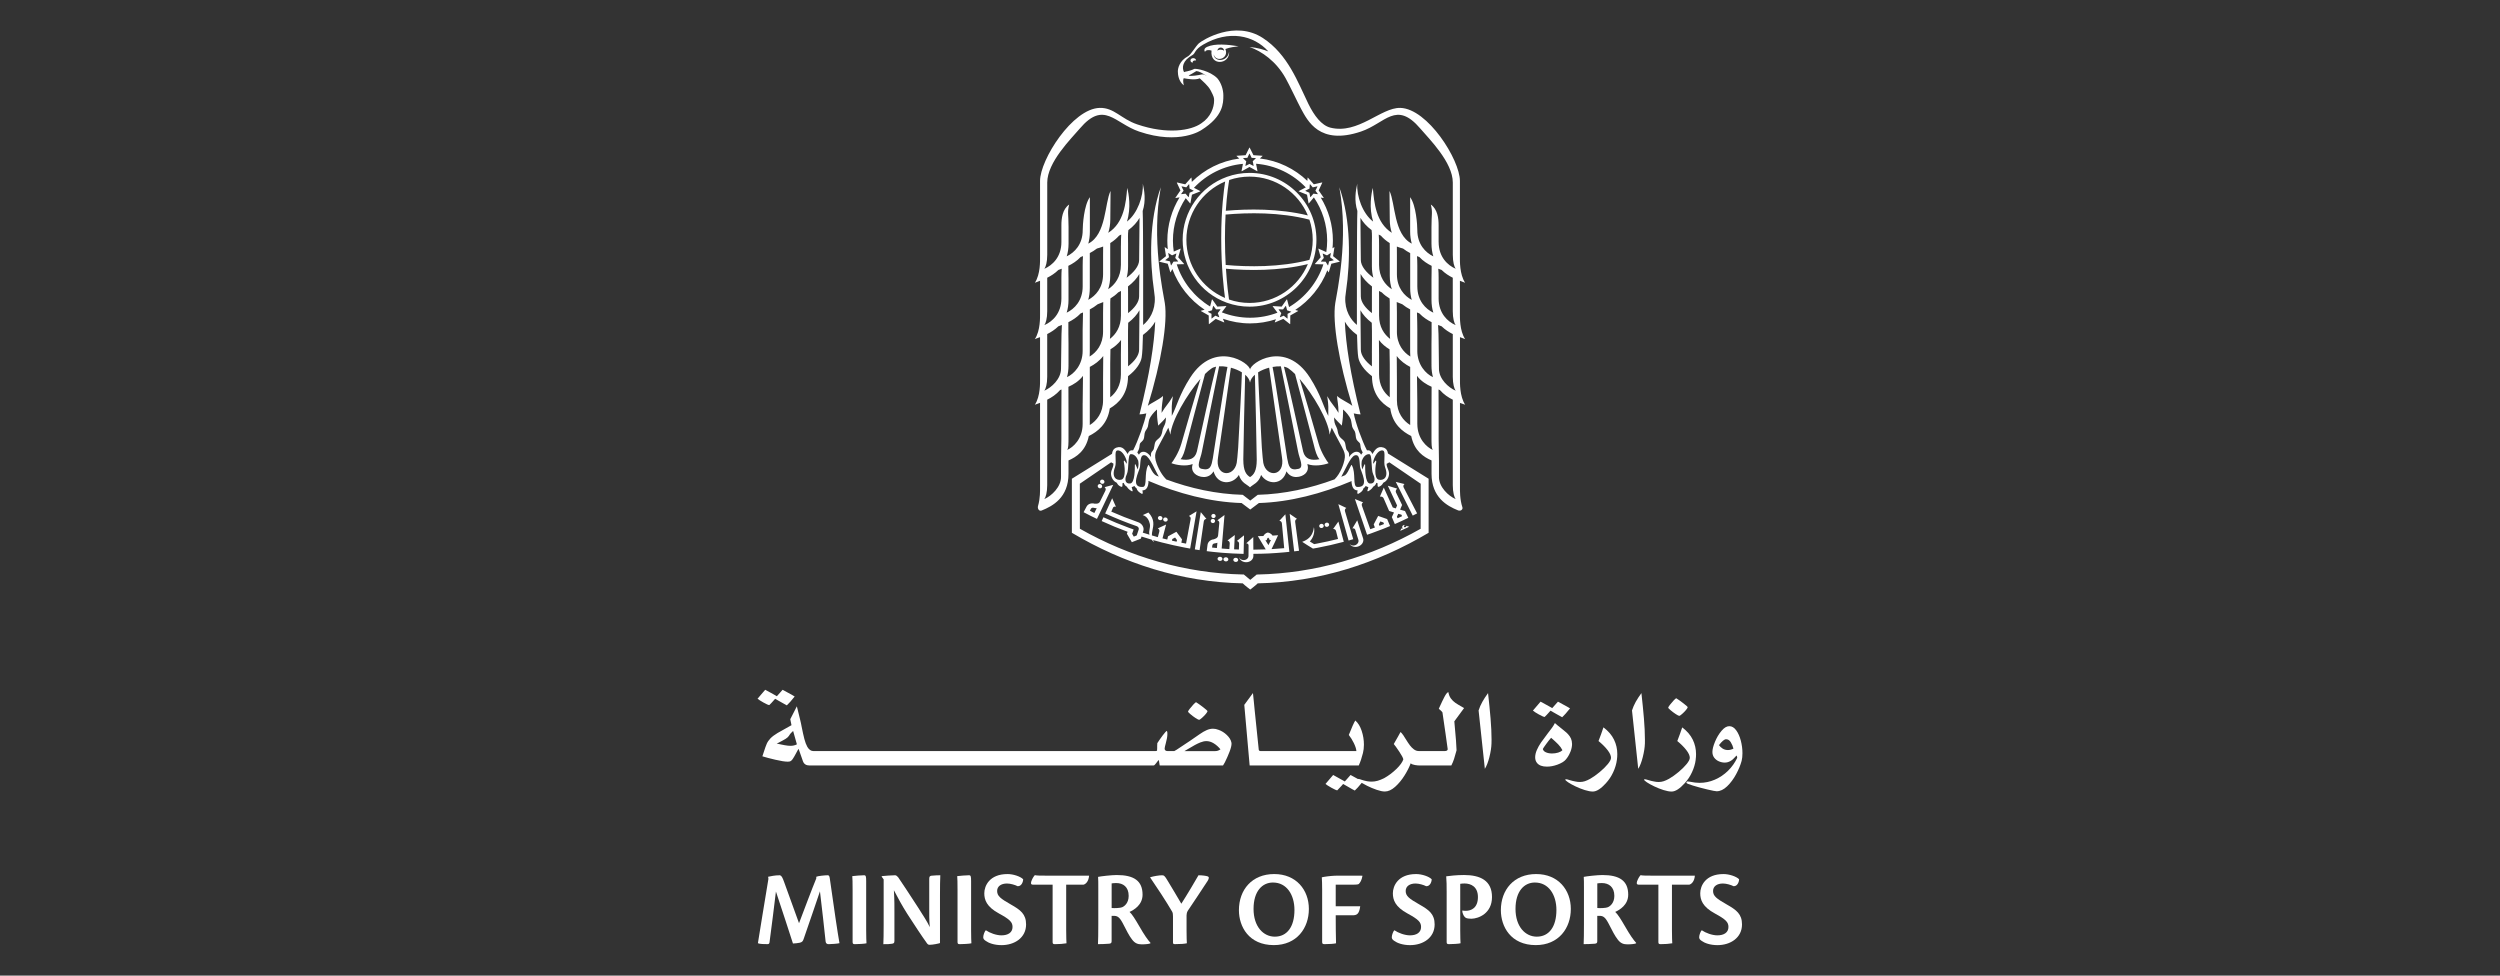 <svg width="164" height="64" viewBox="0 0 164 64" fill="none" xmlns="http://www.w3.org/2000/svg">
<rect x="0" y="0" width="164" height="64" fill="#333333" stroke="none"/>
<path d="M53.548 57.516C53.654 57.46 54.132 57.417 54.302 57.417C54.373 57.417 54.415 57.46 54.437 57.639L54.814 60.257C54.927 61.004 55.007 61.531 55.07 61.873C54.949 61.908 54.5 61.937 54.359 61.937C54.267 61.937 54.174 61.902 54.16 61.759C54.117 61.396 54.074 61.012 53.996 60.257L53.789 58.471C53.59 59.089 53.171 60.271 52.715 61.609C52.665 61.751 52.616 61.808 52.459 61.844C52.331 61.865 52.16 61.894 52.018 61.894C51.847 61.339 51.22 59.453 50.901 58.485C50.801 59.361 50.588 60.99 50.48 61.822C50.467 61.901 50.431 61.935 50.352 61.935C50.16 61.935 49.833 61.935 49.719 61.872C49.847 61.117 50.131 59.274 50.409 57.651L50.388 57.516C50.566 57.48 50.822 57.417 51.164 57.417C51.27 57.446 51.328 57.545 51.456 57.909L52.416 60.563C52.771 59.631 53.249 58.349 53.548 57.624V57.517V57.516Z" fill="white"/>
<path d="M55.931 58.377C55.931 57.901 55.924 57.609 55.91 57.474C56.038 57.453 56.53 57.417 56.679 57.417C56.8 57.417 56.821 57.48 56.821 57.801V61.004C56.821 61.503 56.835 61.737 56.842 61.88C56.72 61.916 56.244 61.937 56.08 61.937C55.974 61.937 55.931 61.916 55.931 61.795V58.378V58.377Z" fill="white"/>
<path d="M57.841 57.509V57.474C57.976 57.453 58.588 57.417 58.717 57.417C58.788 57.417 58.845 57.467 58.917 57.545C59.145 57.872 59.728 58.761 60.24 59.552C60.561 60.058 60.824 60.456 60.994 60.819C60.951 60.271 60.958 59.993 60.958 59.638V57.652C60.958 57.489 61.008 57.46 61.107 57.446C61.328 57.425 61.519 57.417 61.684 57.417C61.67 57.723 61.663 58.136 61.663 58.727V61.865C61.6 61.894 61.194 61.979 60.987 61.979C60.902 61.979 60.859 61.95 60.809 61.88C60.439 61.367 60.077 60.812 59.514 59.944C59.137 59.347 58.931 58.949 58.639 58.399C58.681 59.118 58.674 59.487 58.674 59.851V61.716C58.674 61.865 58.632 61.887 58.517 61.909C58.389 61.931 58.162 61.945 57.947 61.938C57.961 61.653 57.968 61.241 57.968 60.643V57.689L57.84 57.512L57.841 57.509Z" fill="white"/>
<path d="M62.814 58.377C62.814 57.901 62.807 57.609 62.793 57.474C62.921 57.453 63.413 57.417 63.562 57.417C63.683 57.417 63.704 57.48 63.704 57.801V61.004C63.704 61.503 63.717 61.737 63.724 61.88C63.603 61.916 63.127 61.937 62.963 61.937C62.856 61.937 62.814 61.916 62.814 61.795V58.378V58.377Z" fill="white"/>
<path d="M66.094 57.338C66.471 57.338 66.941 57.495 67.119 57.679C67.119 57.857 67.006 58.149 66.756 58.135C66.592 58.05 66.287 57.958 66.059 57.958C65.682 57.958 65.412 58.135 65.412 58.449C65.412 58.784 65.647 58.955 66.308 59.332C66.949 59.695 67.311 59.966 67.311 60.642C67.311 61.525 66.543 62.001 65.703 62.001C65.211 62.001 64.849 61.859 64.664 61.722C64.543 61.645 64.5 61.574 64.5 61.48C64.5 61.331 64.606 61.068 64.671 61.024C64.927 61.202 65.354 61.359 65.696 61.359C66.123 61.359 66.422 61.174 66.422 60.811C66.422 60.498 66.258 60.319 65.539 59.929C64.712 59.481 64.57 59.025 64.57 58.598C64.57 58.115 64.912 57.339 66.087 57.339H66.094V57.338Z" fill="white"/>
<path d="M69.053 58.036H67.772C67.659 58.036 67.601 57.986 67.651 57.822C67.729 57.609 67.815 57.487 67.886 57.41C67.999 57.439 68.192 57.445 68.911 57.445H71.444C71.415 57.822 71.224 58 71.074 58.036H69.942V61.011C69.942 61.503 69.956 61.737 69.962 61.88C69.763 61.916 69.486 61.937 69.201 61.937C69.101 61.937 69.052 61.916 69.052 61.809V58.037L69.053 58.036Z" fill="white"/>
<path d="M72.924 61.721C72.924 61.863 72.881 61.892 72.76 61.907C72.561 61.929 72.169 61.936 72.027 61.936C72.041 61.651 72.048 61.232 72.048 60.634V58.249C72.048 57.894 72.048 57.722 72.034 57.523C72.22 57.481 72.931 57.402 73.259 57.402C74.391 57.402 74.952 57.787 74.952 58.69C74.952 59.367 74.382 59.693 74.098 59.822C74.262 59.965 74.482 60.321 74.725 60.74C75.066 61.338 75.295 61.659 75.471 61.85V61.879C75.415 61.922 75.15 61.95 74.894 61.95C74.638 61.95 74.446 61.879 74.261 61.63C74.068 61.381 73.926 61.096 73.641 60.541C73.42 60.136 73.285 60.079 73.05 60.079H72.922V61.722L72.924 61.721ZM72.924 59.565C73.117 59.586 73.508 59.565 73.607 59.516C73.756 59.459 74.041 59.245 74.041 58.769C74.041 58.178 73.671 57.929 73.23 57.929C73.131 57.929 73.01 57.935 72.924 57.951V59.566V59.565Z" fill="white"/>
<path d="M76.948 60.128C76.948 59.993 76.941 59.886 76.891 59.801C76.507 59.14 75.873 58.178 75.453 57.567V57.546C75.695 57.474 76.044 57.418 76.229 57.418C76.357 57.418 76.406 57.454 76.584 57.753C76.834 58.151 77.189 58.771 77.495 59.283C77.801 58.813 78.484 57.668 78.62 57.418C78.883 57.418 79.119 57.454 79.218 57.488C79.331 57.531 79.317 57.623 79.225 57.78C79.047 58.072 77.993 59.63 77.916 59.752C77.859 59.851 77.838 59.958 77.838 60.05V61.025C77.838 61.508 77.851 61.722 77.858 61.879C77.694 61.914 77.467 61.935 77.076 61.935C76.97 61.935 76.948 61.914 76.948 61.807V60.128Z" fill="white"/>
<path d="M83.592 57.338C85.03 57.338 85.862 58.377 85.862 59.629C85.862 60.881 85.072 61.999 83.564 61.999C81.921 61.999 81.273 60.782 81.273 59.709C81.273 58.364 82.134 57.338 83.586 57.338H83.593H83.592ZM83.507 57.893C82.81 57.893 82.233 58.455 82.233 59.623C82.233 60.791 82.88 61.445 83.628 61.445C84.425 61.445 84.916 60.805 84.916 59.695C84.916 58.685 84.397 57.894 83.514 57.894H83.507V57.893Z" fill="white"/>
<path d="M86.732 58.305C86.732 57.992 86.725 57.8 86.711 57.552C86.839 57.517 87.259 57.459 87.572 57.446C87.828 57.438 89.039 57.446 89.38 57.446C89.324 57.766 89.224 57.901 89.131 57.994C89.039 58.036 88.889 58.036 88.576 58.036H87.623V59.453H89.23C89.16 59.994 88.988 60.043 88.711 60.043H87.623C87.623 60.754 87.63 61.345 87.644 61.88C87.522 61.915 87.167 61.936 86.89 61.936C86.784 61.936 86.733 61.915 86.733 61.801V58.306L86.732 58.305Z" fill="white"/>
<path d="M92.895 57.338C93.272 57.338 93.742 57.495 93.919 57.679C93.919 57.857 93.806 58.149 93.557 58.135C93.393 58.05 93.087 57.958 92.86 57.958C92.483 57.958 92.213 58.135 92.213 58.449C92.213 58.784 92.448 58.955 93.109 59.332C93.75 59.695 94.112 59.966 94.112 60.642C94.112 61.525 93.344 62.001 92.503 62.001C92.012 62.001 91.649 61.859 91.465 61.722C91.344 61.645 91.301 61.574 91.301 61.48C91.301 61.331 91.407 61.068 91.472 61.024C91.728 61.202 92.155 61.359 92.496 61.359C92.924 61.359 93.222 61.174 93.222 60.811C93.222 60.498 93.058 60.319 92.34 59.929C91.513 59.481 91.372 59.025 91.372 58.598C91.372 58.115 91.714 57.339 92.889 57.339H92.896L92.895 57.338Z" fill="white"/>
<path d="M94.9 58.448C94.9 58.106 94.9 57.815 94.871 57.487C95.064 57.458 95.547 57.401 96.039 57.401C97.121 57.401 97.875 57.772 97.875 58.846C97.875 59.921 96.992 60.262 96.524 60.269C96.411 60.269 96.239 60.255 96.161 60.213C96.055 60.156 95.926 59.957 95.926 59.729C95.983 59.743 96.083 59.75 96.154 59.75C96.51 59.75 96.952 59.565 96.952 58.846C96.952 58.17 96.496 57.956 96.076 57.956C95.991 57.956 95.89 57.963 95.791 57.978V61.032C95.791 61.531 95.805 61.736 95.812 61.879C95.691 61.915 95.25 61.936 95.058 61.936C94.952 61.936 94.901 61.915 94.901 61.808V58.448H94.9Z" fill="white"/>
<path d="M100.776 57.338C102.214 57.338 103.046 58.377 103.046 59.629C103.046 60.881 102.255 61.999 100.748 61.999C99.105 61.999 98.457 60.782 98.457 59.709C98.457 58.364 99.318 57.338 100.77 57.338H100.777H100.776ZM100.691 57.893C99.994 57.893 99.417 58.455 99.417 59.623C99.417 60.791 100.065 61.445 100.813 61.445C101.61 61.445 102.101 60.805 102.101 59.695C102.101 58.685 101.581 57.894 100.698 57.894H100.691V57.893Z" fill="white"/>
<path d="M104.783 61.721C104.783 61.863 104.741 61.892 104.62 61.907C104.42 61.929 104.029 61.936 103.887 61.936C103.901 61.651 103.907 61.232 103.907 60.634V58.249C103.907 57.894 103.907 57.722 103.894 57.523C104.079 57.481 104.79 57.402 105.118 57.402C106.25 57.402 106.811 57.787 106.811 58.69C106.811 59.367 106.241 59.693 105.957 59.822C106.121 59.965 106.342 60.321 106.584 60.74C106.926 61.338 107.154 61.659 107.331 61.85V61.879C107.274 61.922 107.01 61.95 106.754 61.95C106.497 61.95 106.306 61.879 106.12 61.63C105.927 61.381 105.785 61.096 105.5 60.541C105.28 60.136 105.145 60.079 104.909 60.079H104.781V61.722L104.783 61.721ZM104.783 59.565C104.976 59.586 105.367 59.565 105.467 59.516C105.616 59.459 105.901 59.245 105.901 58.769C105.901 58.178 105.53 57.929 105.089 57.929C104.99 57.929 104.869 57.935 104.783 57.951V59.566V59.565Z" fill="white"/>
<path d="M108.791 58.036H107.51C107.397 58.036 107.339 57.986 107.389 57.822C107.467 57.609 107.553 57.487 107.624 57.41C107.738 57.439 107.93 57.445 108.649 57.445H111.183C111.154 57.822 110.962 58 110.812 58.036H109.68V61.011C109.68 61.503 109.694 61.737 109.701 61.88C109.501 61.916 109.224 61.937 108.939 61.937C108.84 61.937 108.79 61.916 108.79 61.809V58.037L108.791 58.036Z" fill="white"/>
<path d="M113.059 57.338C113.436 57.338 113.906 57.495 114.084 57.679C114.084 57.857 113.97 58.149 113.721 58.135C113.557 58.05 113.251 57.958 113.024 57.958C112.647 57.958 112.377 58.135 112.377 58.449C112.377 58.784 112.612 58.955 113.273 59.332C113.914 59.695 114.276 59.966 114.276 60.642C114.276 61.525 113.508 62.001 112.667 62.001C112.176 62.001 111.813 61.859 111.629 61.722C111.508 61.645 111.465 61.574 111.465 61.48C111.465 61.331 111.571 61.068 111.636 61.024C111.892 61.202 112.319 61.359 112.661 61.359C113.088 61.359 113.386 61.174 113.386 60.811C113.386 60.498 113.223 60.319 112.504 59.929C111.677 59.481 111.536 59.025 111.536 58.598C111.536 58.115 111.878 57.339 113.053 57.339H113.06L113.059 57.338Z" fill="white"/>
<path d="M50.464 46.255C50.548 46.178 50.644 46.075 50.752 45.95C50.744 45.958 50.776 45.922 50.849 45.841C50.927 45.88 51.05 45.95 51.218 46.05C51.402 46.156 51.534 46.23 51.616 46.272C51.75 46.148 51.922 45.955 52.13 45.69C52.03 45.625 51.862 45.531 51.624 45.405C51.513 45.346 51.417 45.294 51.339 45.25L50.962 45.673L50.862 45.614C50.815 45.588 50.725 45.539 50.591 45.462C50.457 45.388 50.325 45.316 50.197 45.249L49.695 45.835C49.752 45.888 49.878 45.97 50.076 46.082C50.275 46.193 50.404 46.251 50.465 46.254L50.464 46.255Z" fill="white"/>
<path d="M75.664 50.214C75.69 50.214 75.708 50.208 75.723 50.197C75.753 50.171 75.795 50.128 75.844 50.063C75.895 49.999 75.934 49.947 75.962 49.908C75.987 49.875 76.004 49.858 76.013 49.858C76.023 49.866 76.036 49.923 76.046 50.028C76.057 50.123 76.067 50.185 76.076 50.213H80.232C80.255 50.185 80.293 50.118 80.35 50.012C80.464 49.784 80.566 49.553 80.655 49.322C80.745 49.09 80.789 48.91 80.789 48.782C80.789 48.762 80.785 48.738 80.781 48.71C80.747 48.539 80.648 48.377 80.483 48.219C80.318 48.061 80.137 47.947 79.939 47.878C79.813 47.827 79.691 47.803 79.571 47.803C79.441 47.803 79.305 47.833 79.164 47.893C79.023 47.953 78.864 48.045 78.685 48.171C78.35 48.411 77.851 48.747 77.19 49.18C77.157 49.205 77.104 49.237 77.031 49.272H76.608C76.469 49.272 76.4 49.216 76.4 49.105C76.4 49.066 76.408 49.019 76.423 48.963C76.438 48.907 76.447 48.873 76.45 48.859L76.476 48.759C76.546 48.516 76.581 48.309 76.581 48.136C76.581 48.051 76.57 47.989 76.551 47.947C76.507 47.956 76.415 48.053 76.277 48.238C76.139 48.424 76.02 48.595 75.919 48.751C75.914 48.784 75.911 48.845 75.911 48.935V49.074C75.911 49.151 75.908 49.207 75.903 49.238C75.88 49.261 75.847 49.271 75.799 49.271H53.362C53.205 49.271 53.074 49.181 52.964 48.999C52.887 48.861 52.82 48.687 52.766 48.476C52.711 48.265 52.652 47.997 52.588 47.673C52.58 47.629 52.565 47.554 52.544 47.451C52.523 47.347 52.505 47.265 52.487 47.204L52.274 46.334L51.842 47.179L51.922 47.572C51.646 47.734 51.34 47.906 51.005 48.087C50.805 48.207 50.65 48.325 50.54 48.439C50.432 48.553 50.35 48.671 50.298 48.792C50.245 48.913 50.184 49.085 50.113 49.309C50.096 49.36 50.08 49.411 50.062 49.462C50.045 49.514 50.029 49.564 50.012 49.614C50.223 49.681 50.51 49.756 50.869 49.84C51.229 49.925 51.499 49.966 51.681 49.966C51.737 49.966 51.779 49.962 51.806 49.953C51.876 49.934 51.943 49.878 52.005 49.786C52.068 49.694 52.141 49.568 52.224 49.41C52.297 49.268 52.351 49.172 52.388 49.125C52.396 49.164 52.492 49.434 52.673 49.936C52.74 50.123 52.884 50.216 53.105 50.216H75.669L75.664 50.214ZM51.855 48.926C51.749 48.926 51.626 48.913 51.487 48.887C51.347 48.86 51.263 48.844 51.235 48.838C51.109 48.807 51.015 48.79 50.95 48.784L51.042 48.738C51.271 48.62 51.436 48.531 51.534 48.47C51.633 48.409 51.706 48.343 51.753 48.273C51.822 48.153 51.915 48.045 52.029 47.951L52.276 48.829C52.153 48.894 52.012 48.926 51.854 48.926H51.855ZM79.884 49.248C79.827 49.266 79.768 49.273 79.704 49.273H77.699L77.874 49.169C78.083 49.043 78.251 48.946 78.376 48.878C78.502 48.81 78.621 48.752 78.737 48.705C78.884 48.646 79.018 48.617 79.138 48.617C79.3 48.617 79.461 48.665 79.622 48.763C79.782 48.861 79.929 48.992 80.063 49.157C79.998 49.201 79.938 49.232 79.883 49.249L79.884 49.248Z" fill="white"/>
<path d="M78.091 46.849C78.194 46.94 78.306 47.023 78.425 47.101C78.544 47.178 78.624 47.22 78.665 47.222C78.697 47.216 78.757 47.174 78.848 47.094C78.938 47.014 79.021 46.93 79.097 46.841C79.172 46.751 79.21 46.688 79.21 46.649C79.21 46.626 79.122 46.546 78.946 46.409C78.77 46.271 78.608 46.156 78.46 46.063C78.429 46.074 78.37 46.127 78.284 46.218C78.198 46.31 78.118 46.404 78.044 46.501C77.971 46.598 77.934 46.658 77.934 46.683C77.934 46.706 77.986 46.761 78.091 46.851V46.849Z" fill="white"/>
<path d="M89.134 50.214C89.24 49.988 89.331 49.716 89.41 49.398C89.451 49.234 89.473 49.051 89.473 48.85C89.473 48.541 89.424 48.238 89.326 47.944C89.23 47.65 89.089 47.422 88.907 47.264C88.823 47.395 88.681 47.712 88.481 48.214C88.6 48.362 88.711 48.54 88.812 48.746C88.912 48.953 88.969 49.127 88.979 49.269H82.68C82.654 49.269 82.631 49.261 82.611 49.244C82.59 49.226 82.578 49.209 82.575 49.189C82.483 48.332 82.394 47.467 82.307 46.595C82.29 46.428 82.272 46.25 82.255 46.06C82.238 45.871 82.217 45.674 82.194 45.464L81.625 46.238L81.838 48.645C81.923 49.627 81.969 50.15 81.977 50.214H89.134Z" fill="white"/>
<path d="M95.914 46.373C95.727 46.269 95.578 46.18 95.468 46.103C95.357 46.026 95.262 45.931 95.177 45.817C95.093 45.702 95.039 45.564 95.013 45.402C94.943 45.416 94.859 45.519 94.758 45.709C94.658 45.901 94.552 46.121 94.44 46.373C94.442 46.365 94.425 46.406 94.386 46.499C94.413 46.524 94.442 46.547 94.47 46.569C94.545 46.634 94.597 46.688 94.625 46.733C94.664 46.979 94.733 47.459 94.834 48.173C94.864 48.413 94.909 48.732 94.967 49.128C94.975 49.172 94.962 49.208 94.926 49.232C94.889 49.257 94.844 49.269 94.787 49.269H93.071C92.957 49.269 92.85 49.232 92.749 49.156C92.649 49.081 92.56 48.99 92.483 48.886C92.405 48.782 92.314 48.643 92.209 48.474C92.095 48.281 92.005 48.151 91.941 48.084C91.902 48.043 91.88 48.021 91.874 48.021C91.843 48.078 91.789 48.177 91.709 48.321C91.63 48.465 91.537 48.627 91.431 48.808C91.512 48.903 91.631 49.068 91.789 49.304C91.947 49.54 92.036 49.708 92.059 49.809C92.002 49.993 91.85 50.207 91.599 50.449C91.347 50.692 91.081 50.891 90.799 51.048C90.647 51.123 90.507 51.18 90.376 51.218C90.246 51.255 90.112 51.275 89.975 51.275C89.885 51.275 89.788 51.266 89.681 51.249C89.54 51.221 89.416 51.189 89.313 51.152C89.221 51.115 89.148 51.098 89.095 51.098C89.087 51.098 89.082 51.1 89.077 51.101C89.01 51.065 88.939 51.025 88.856 50.98C88.82 50.961 88.733 50.913 88.597 50.838L88.22 51.265L88.117 51.206C87.812 51.031 87.591 50.907 87.455 50.838L86.953 51.425C87.01 51.478 87.135 51.56 87.334 51.672C87.532 51.782 87.662 51.842 87.723 51.847C87.779 51.794 87.874 51.694 88.008 51.546C88.038 51.504 88.072 51.465 88.108 51.428C88.181 51.467 88.299 51.534 88.46 51.629C88.633 51.733 88.772 51.809 88.875 51.86C88.983 51.764 89.137 51.593 89.329 51.355C89.428 51.414 89.543 51.478 89.678 51.546C89.885 51.65 90.095 51.737 90.311 51.812C90.525 51.886 90.704 51.923 90.846 51.923C91.066 51.923 91.291 51.82 91.52 51.616C91.749 51.412 91.954 51.164 92.135 50.875C92.316 50.587 92.451 50.319 92.541 50.073C92.605 50.13 92.7 50.167 92.822 50.186C92.945 50.206 93.049 50.216 93.136 50.216H95.207C95.28 50.074 95.339 49.932 95.385 49.791C95.431 49.651 95.487 49.46 95.55 49.22C95.542 48.899 95.502 48.364 95.429 47.612L95.404 47.319L96.044 46.449L95.914 46.374H95.915L95.914 46.373Z" fill="white"/>
<path d="M97.615 45.468C97.467 45.669 97.342 45.862 97.241 46.043C97.139 46.225 97.057 46.413 96.996 46.606L97.406 50.435C97.52 50.258 97.619 50.002 97.704 49.667C97.788 49.333 97.834 49.037 97.842 48.777C97.844 48.72 97.846 48.635 97.846 48.517C97.846 48.108 97.824 47.645 97.781 47.13C97.737 46.615 97.683 46.06 97.616 45.466L97.615 45.468Z" fill="white"/>
<path d="M101.327 47.034C101.411 46.956 101.507 46.853 101.616 46.729C101.608 46.737 101.639 46.701 101.713 46.62C101.79 46.66 101.914 46.729 102.081 46.829C102.266 46.935 102.397 47.009 102.479 47.051C102.613 46.927 102.785 46.735 102.994 46.469C102.893 46.406 102.725 46.31 102.487 46.184C102.376 46.125 102.281 46.075 102.202 46.029L101.826 46.452L101.725 46.393C101.678 46.368 101.588 46.318 101.454 46.242C101.32 46.167 101.189 46.095 101.061 46.028L100.559 46.615C100.615 46.668 100.741 46.75 100.939 46.862C101.138 46.972 101.267 47.03 101.328 47.032L101.327 47.034Z" fill="white"/>
<path d="M103.014 49.334C103.089 49.148 103.127 48.971 103.127 48.804C103.127 48.745 103.12 48.68 103.106 48.611C103.083 48.5 103.041 48.398 102.976 48.306C102.911 48.214 102.839 48.131 102.757 48.057C102.675 47.983 102.562 47.891 102.42 47.779C102.252 47.651 102.113 47.534 102.001 47.432C101.953 47.529 101.892 47.631 101.816 47.736C101.741 47.843 101.636 47.981 101.502 48.151C101.329 48.377 101.191 48.565 101.086 48.717C100.982 48.87 100.892 49.03 100.818 49.199C100.744 49.367 100.707 49.528 100.707 49.678C100.707 49.828 100.747 49.949 100.828 50.049C100.959 50.211 101.176 50.291 101.477 50.291C101.692 50.291 101.918 50.25 102.154 50.166C102.428 50.065 102.616 49.951 102.72 49.823C102.84 49.681 102.938 49.517 103.013 49.331V49.334H103.014ZM102.207 49.372C102.084 49.409 101.952 49.428 101.816 49.428C101.663 49.428 101.529 49.403 101.415 49.353C101.3 49.303 101.232 49.23 101.209 49.135C101.229 49.091 101.3 48.983 101.425 48.813C101.548 48.642 101.658 48.505 101.754 48.399C101.944 48.564 102.098 48.706 102.217 48.828C102.336 48.949 102.428 49.077 102.495 49.211C102.428 49.282 102.332 49.335 102.209 49.373L102.207 49.372Z" fill="white"/>
<path d="M105.185 47.716C105.098 47.984 104.991 48.283 104.863 48.612C105.122 48.826 105.323 49.029 105.467 49.22C105.612 49.411 105.683 49.575 105.683 49.712C105.683 49.815 105.613 49.953 105.47 50.126C105.328 50.299 105.15 50.473 104.936 50.651C104.723 50.829 104.517 50.974 104.319 51.088C104.187 51.161 104.07 51.214 103.966 51.248C103.861 51.281 103.755 51.298 103.645 51.298C103.535 51.298 103.441 51.288 103.34 51.265C103.223 51.245 103.098 51.214 102.964 51.173C102.853 51.137 102.774 51.118 102.73 51.118C102.7 51.118 102.684 51.126 102.684 51.144C102.684 51.177 102.745 51.236 102.868 51.319C102.994 51.403 103.156 51.492 103.354 51.587C103.551 51.682 103.755 51.762 103.961 51.827C104.168 51.893 104.343 51.925 104.489 51.925C104.614 51.925 104.749 51.878 104.895 51.783C105.039 51.688 105.188 51.557 105.338 51.39C105.539 51.171 105.703 50.928 105.827 50.657C105.953 50.386 106.034 50.113 106.07 49.836C106.087 49.713 106.095 49.591 106.095 49.468C106.095 49.133 106.024 48.817 105.879 48.52C105.735 48.223 105.505 47.955 105.187 47.715H105.185V47.716Z" fill="white"/>
<path d="M107.907 48.519C107.907 48.11 107.885 47.647 107.842 47.132C107.798 46.617 107.744 46.062 107.677 45.468C107.529 45.669 107.405 45.861 107.303 46.042C107.202 46.225 107.12 46.413 107.059 46.606L107.468 50.435C107.583 50.257 107.682 50.001 107.766 49.666C107.85 49.333 107.896 49.036 107.905 48.777C107.907 48.72 107.908 48.635 107.908 48.517L107.907 48.519Z" fill="white"/>
<path d="M109.591 46.59C109.696 46.68 109.806 46.763 109.925 46.841C110.044 46.919 110.124 46.96 110.165 46.962C110.195 46.957 110.256 46.914 110.348 46.834C110.438 46.755 110.521 46.67 110.597 46.582C110.672 46.492 110.71 46.428 110.71 46.389C110.71 46.366 110.622 46.286 110.446 46.149C110.27 46.011 110.108 45.896 109.96 45.804C109.929 45.814 109.87 45.867 109.784 45.958C109.698 46.051 109.618 46.144 109.544 46.241C109.471 46.338 109.434 46.398 109.434 46.423C109.434 46.447 109.486 46.501 109.591 46.591V46.59Z" fill="white"/>
<path d="M111.235 49.838C111.253 49.715 111.261 49.593 111.261 49.47C111.261 49.135 111.189 48.819 111.045 48.522C110.901 48.225 110.671 47.957 110.353 47.717C110.266 47.985 110.159 48.283 110.031 48.612C110.29 48.827 110.491 49.03 110.635 49.221C110.78 49.412 110.851 49.576 110.851 49.712C110.851 49.816 110.781 49.953 110.638 50.127C110.496 50.3 110.318 50.474 110.104 50.652C109.891 50.83 109.685 50.975 109.487 51.089C109.355 51.162 109.238 51.215 109.134 51.248C109.029 51.282 108.923 51.299 108.813 51.299C108.703 51.299 108.609 51.289 108.508 51.266C108.391 51.246 108.266 51.215 108.132 51.173C108.021 51.138 107.942 51.119 107.898 51.119C107.868 51.119 107.852 51.127 107.852 51.145C107.852 51.178 107.913 51.237 108.036 51.32C108.162 51.404 108.324 51.493 108.522 51.588C108.719 51.682 108.923 51.763 109.129 51.828C109.336 51.894 109.511 51.926 109.657 51.926C109.782 51.926 109.917 51.879 110.063 51.784C110.207 51.689 110.356 51.558 110.506 51.39C110.707 51.172 110.871 50.929 110.995 50.657C111.121 50.386 111.202 50.114 111.238 49.837H111.235V49.838Z" fill="white"/>
<path d="M114.199 48.592C114.128 48.318 114.027 48.089 113.895 47.908C113.764 47.727 113.613 47.637 113.443 47.637C113.272 47.637 113.102 47.739 112.93 47.944C112.758 48.148 112.616 48.388 112.503 48.662C112.39 48.935 112.334 49.158 112.334 49.331C112.334 49.473 112.373 49.598 112.452 49.704C112.532 49.81 112.635 49.89 112.759 49.944C112.885 49.998 113.013 50.026 113.145 50.026C113.393 50.026 113.625 49.899 113.84 49.645C113.865 49.611 113.888 49.584 113.91 49.561C113.944 49.594 113.961 49.646 113.961 49.715C113.81 50.034 113.608 50.317 113.356 50.565C113.103 50.813 112.816 51.007 112.494 51.146C112.172 51.286 111.837 51.355 111.491 51.355C111.387 51.355 111.29 51.349 111.198 51.337C111.106 51.324 110.991 51.306 110.855 51.28C110.799 51.27 110.751 51.263 110.713 51.263C110.685 51.265 110.665 51.273 110.65 51.286C110.636 51.299 110.629 51.321 110.629 51.351C110.629 51.386 110.773 51.449 111.063 51.536C111.351 51.624 111.664 51.709 112.001 51.788C112.337 51.868 112.541 51.907 112.614 51.907C112.845 51.907 113.073 51.798 113.298 51.583C113.523 51.367 113.72 51.102 113.888 50.792C114.057 50.48 114.178 50.187 114.251 49.911C114.287 49.77 114.305 49.602 114.305 49.41C114.305 49.138 114.269 48.866 114.199 48.591V48.592ZM113.542 49.178C113.476 49.195 113.413 49.203 113.351 49.203C113.22 49.203 113.105 49.17 113.004 49.106C112.904 49.041 112.824 48.966 112.765 48.88C112.963 48.622 113.118 48.494 113.23 48.494C113.356 48.494 113.459 48.559 113.537 48.687C113.617 48.815 113.676 48.956 113.715 49.109C113.664 49.137 113.607 49.16 113.542 49.176V49.178Z" fill="white"/>
<path d="M78.276 3.814C78.174 3.814 78.093 3.882 78.093 3.965C78.093 4.04 78.159 4.102 78.248 4.114C78.24 4.101 78.236 4.086 78.236 4.075C78.236 4.011 78.313 3.962 78.408 3.962C78.428 3.962 78.445 3.964 78.462 3.967V3.965C78.462 3.882 78.379 3.814 78.276 3.814ZM89.034 34.134C88.931 34.312 88.825 34.492 88.715 34.668C88.803 34.64 88.88 34.676 88.906 34.756C88.974 34.975 89.041 35.193 89.11 35.413C89.156 35.557 89.05 35.721 88.877 35.773C88.742 35.812 88.607 35.77 88.534 35.679C88.63 35.844 88.855 35.923 89.08 35.855C89.342 35.776 89.491 35.532 89.419 35.316C89.291 34.922 89.163 34.529 89.036 34.136M87.451 34.698C87.577 34.696 87.626 34.769 87.646 34.845C87.69 35.016 87.732 35.185 87.775 35.356C87.317 35.47 86.858 35.572 86.394 35.66C86.332 35.67 86.271 35.683 86.208 35.694C86.113 35.636 86.016 35.579 85.924 35.52C86.14 35.299 86.275 34.909 86.192 34.582C86.14 35.037 85.934 35.362 85.424 35.545C85.654 35.698 85.891 35.845 86.13 35.988C86.235 35.97 86.341 35.952 86.445 35.932C87.017 35.823 87.588 35.693 88.152 35.542C88.035 35.1 87.916 34.657 87.799 34.213C87.687 34.376 87.57 34.538 87.453 34.698M83.932 34.166C84.051 34.182 84.086 34.263 84.094 34.345C84.142 34.884 84.193 35.422 84.243 35.96C83.966 35.985 83.688 36.006 83.412 36.022C83.561 35.718 83.705 35.416 83.842 35.11C83.721 35.119 83.601 35.129 83.48 35.136C83.428 35.043 83.28 34.941 83.166 34.934C83.059 34.952 82.918 35.066 82.878 35.163C82.756 35.168 82.636 35.171 82.515 35.172C82.681 35.463 82.855 35.753 83.032 36.039C82.762 36.05 82.491 36.055 82.22 36.058C82.22 35.783 82.216 35.507 82.215 35.23C82.064 35.37 81.91 35.506 81.754 35.642C81.847 35.643 81.907 35.701 81.907 35.784C81.905 36.014 81.902 36.242 81.901 36.471C81.9 36.623 81.756 36.745 81.577 36.742C81.435 36.74 81.318 36.659 81.277 36.549C81.318 36.735 81.511 36.878 81.743 36.882C82.011 36.885 82.224 36.699 82.222 36.47C82.221 36.423 82.221 36.38 82.221 36.332C82.558 36.331 82.895 36.322 83.232 36.307C83.576 36.288 83.92 36.265 84.264 36.233C84.279 36.232 84.294 36.231 84.31 36.228C84.4 36.22 84.491 36.21 84.582 36.201C84.495 35.379 84.408 34.559 84.32 33.737C84.192 33.881 84.062 34.023 83.928 34.163M83.209 35.76C83.142 35.654 83.076 35.546 83.011 35.438C83.044 35.437 83.074 35.436 83.104 35.434C83.107 35.354 83.134 35.311 83.185 35.264C83.24 35.305 83.275 35.346 83.285 35.425C83.315 35.425 83.346 35.422 83.377 35.421C83.322 35.533 83.266 35.647 83.209 35.76ZM88.234 33.55C88.211 33.47 88.218 33.382 88.32 33.322C88.144 33.242 87.967 33.158 87.795 33.073C87.993 33.779 88.191 34.486 88.392 35.192C88.417 35.281 88.44 35.37 88.467 35.459C88.569 35.429 88.671 35.4 88.773 35.371C88.594 34.763 88.413 34.158 88.234 33.55ZM85.082 34.037C84.919 33.929 84.761 33.821 84.604 33.709C84.702 34.53 84.802 35.348 84.898 36.17C85.006 36.157 85.11 36.144 85.217 36.13C85.133 35.502 85.049 34.876 84.964 34.248C84.954 34.166 84.971 34.08 85.083 34.037M91.649 33.16C91.621 33.224 91.592 33.288 91.564 33.352C91.496 33.332 91.431 33.311 91.366 33.29C91.169 32.856 90.973 32.421 90.776 31.986C90.694 32.183 90.609 32.382 90.521 32.578C90.642 32.559 90.73 32.61 90.764 32.684C90.876 32.945 90.991 33.205 91.104 33.467C91.112 33.483 91.119 33.501 91.127 33.519C91.232 33.553 91.338 33.587 91.446 33.619C91.4 33.719 91.352 33.821 91.304 33.923C91.37 34.074 91.436 34.226 91.501 34.378C91.65 34.314 91.799 34.248 91.945 34.179C92.092 34.111 92.241 34.041 92.385 33.97C92.314 33.821 92.241 33.672 92.169 33.523C92.062 33.493 91.954 33.464 91.846 33.434C91.89 33.332 91.934 33.23 91.977 33.127C91.844 32.854 91.711 32.581 91.577 32.308C91.543 32.235 91.562 32.134 91.655 32.054C91.448 31.993 91.243 31.93 91.042 31.864C91.244 32.295 91.447 32.726 91.649 33.158M91.93 33.761C91.947 33.796 91.963 33.828 91.977 33.86C91.928 33.886 91.879 33.906 91.828 33.929C91.782 33.953 91.733 33.973 91.683 33.996C91.668 33.962 91.653 33.929 91.637 33.896C91.667 33.833 91.696 33.77 91.725 33.706C91.793 33.724 91.86 33.742 91.929 33.761M87.538 16.225C87.538 16.225 87.536 16.216 87.532 16.214C87.528 16.21 87.523 16.21 87.518 16.215C87.518 16.215 87.472 16.247 87.412 16.29C87.427 16.123 87.438 15.954 87.438 15.783C87.438 14.749 87.147 13.783 86.641 12.959C86.742 12.978 86.82 12.989 86.82 12.989C86.825 12.99 86.83 12.989 86.834 12.983C86.836 12.98 86.836 12.975 86.834 12.971C86.834 12.971 86.58 12.594 86.505 12.491C86.564 12.375 86.739 11.987 86.739 11.987C86.742 11.983 86.74 11.977 86.737 11.973C86.734 11.97 86.729 11.969 86.724 11.969L86.188 12.09C86.102 11.99 85.8 11.655 85.8 11.655C85.796 11.652 85.792 11.649 85.786 11.652C85.781 11.654 85.778 11.657 85.778 11.663L85.762 11.867C84.931 11.071 83.848 10.537 82.646 10.395C82.738 10.31 82.818 10.239 82.818 10.239C82.821 10.236 82.823 10.231 82.821 10.225C82.819 10.22 82.816 10.218 82.809 10.218C82.809 10.218 82.353 10.186 82.227 10.181C82.172 10.066 81.98 9.689 81.98 9.689L81.975 9.684C81.975 9.684 81.969 9.68 81.965 9.681C81.961 9.681 81.958 9.685 81.957 9.688C81.957 9.688 81.766 10.065 81.712 10.181C81.586 10.187 81.129 10.218 81.129 10.218C81.123 10.218 81.119 10.222 81.118 10.226C81.115 10.231 81.118 10.236 81.121 10.24C81.121 10.24 81.204 10.315 81.299 10.4C80.09 10.559 79.007 11.114 78.183 11.933L78.162 11.663C78.162 11.663 78.158 11.655 78.153 11.653C78.149 11.652 78.143 11.653 78.139 11.656C78.139 11.656 77.838 11.991 77.751 12.091L77.217 11.97C77.217 11.97 77.207 11.97 77.204 11.975C77.202 11.979 77.199 11.984 77.202 11.989C77.202 11.989 77.377 12.376 77.436 12.493C77.361 12.594 77.108 12.972 77.108 12.972C77.105 12.976 77.105 12.981 77.108 12.987C77.109 12.99 77.115 12.991 77.121 12.99C77.121 12.99 77.244 12.97 77.38 12.946C76.873 13.773 76.577 14.746 76.577 15.786C76.577 15.976 76.588 16.164 76.607 16.349C76.507 16.277 76.421 16.218 76.421 16.218C76.418 16.214 76.411 16.214 76.408 16.217C76.403 16.22 76.401 16.224 76.402 16.229C76.402 16.229 76.464 16.674 76.488 16.803L76.054 17.147C76.054 17.147 76.049 17.155 76.05 17.16C76.051 17.165 76.054 17.169 76.059 17.171C76.059 17.171 76.476 17.273 76.603 17.301C76.635 17.424 76.77 17.854 76.77 17.854C76.772 17.858 76.776 17.862 76.781 17.863C76.786 17.863 76.791 17.861 76.793 17.856C76.793 17.856 76.847 17.76 76.907 17.649C77.311 18.748 78.06 19.68 79.022 20.317C78.896 20.351 78.787 20.382 78.787 20.384C78.783 20.385 78.778 20.389 78.778 20.394C78.778 20.399 78.781 20.404 78.785 20.407C78.785 20.407 79.182 20.635 79.292 20.695C79.292 20.77 79.3 21.25 79.3 21.25C79.3 21.255 79.302 21.258 79.306 21.262C79.309 21.262 79.31 21.263 79.311 21.263C79.315 21.263 79.318 21.262 79.319 21.259L79.753 20.919L80.297 21.149C80.297 21.149 80.307 21.15 80.311 21.146C80.314 21.143 80.315 21.137 80.313 21.133C80.313 21.133 80.272 21.03 80.224 20.911C80.783 21.106 81.381 21.215 82.006 21.215C82.598 21.215 83.167 21.119 83.702 20.942C83.66 21.047 83.624 21.133 83.624 21.133C83.624 21.137 83.624 21.143 83.628 21.145C83.631 21.15 83.637 21.151 83.641 21.149L84.184 20.919L84.617 21.259C84.617 21.259 84.623 21.262 84.625 21.262C84.625 21.262 84.628 21.262 84.629 21.261C84.634 21.258 84.638 21.255 84.638 21.25C84.638 21.25 84.644 20.77 84.644 20.695C84.755 20.635 85.152 20.407 85.152 20.407C85.157 20.407 85.16 20.4 85.159 20.395C85.158 20.389 85.156 20.386 85.15 20.385C85.15 20.385 85.069 20.362 84.968 20.332C85.918 19.712 86.661 18.8 87.075 17.728C87.117 17.801 87.145 17.856 87.145 17.856C87.148 17.861 87.152 17.863 87.157 17.863H87.159C87.159 17.863 87.167 17.858 87.17 17.854C87.17 17.854 87.305 17.424 87.337 17.301C87.463 17.273 87.878 17.171 87.878 17.171C87.883 17.169 87.888 17.165 87.888 17.161C87.89 17.155 87.888 17.151 87.883 17.149L87.45 16.803C87.473 16.675 87.537 16.229 87.537 16.229M85.789 12.429L85.903 12.37L85.923 12.098C85.923 12.098 85.927 12.088 85.933 12.088C85.935 12.087 85.937 12.087 85.939 12.087C85.943 12.088 85.944 12.089 85.946 12.09L86.116 12.292L86.139 12.286L86.409 12.224C86.409 12.224 86.418 12.224 86.422 12.23C86.424 12.233 86.424 12.238 86.422 12.242L86.291 12.509L86.446 12.718C86.446 12.718 86.451 12.726 86.446 12.732C86.444 12.736 86.439 12.738 86.435 12.738L86.162 12.703L85.974 12.926C85.974 12.926 85.968 12.93 85.965 12.93H85.961C85.961 12.93 85.953 12.926 85.952 12.921L85.896 12.643L85.641 12.53C85.635 12.527 85.632 12.523 85.632 12.517C85.632 12.512 85.635 12.508 85.639 12.505L85.786 12.429H85.789ZM81.558 10.373C81.558 10.373 81.563 10.367 81.568 10.367L81.827 10.355L81.955 10.085C81.957 10.08 81.962 10.077 81.967 10.077C81.972 10.077 81.977 10.08 81.978 10.085L82.107 10.355H82.13L82.129 10.357L82.306 10.365C82.329 10.365 82.35 10.367 82.371 10.368C82.374 10.369 82.378 10.372 82.378 10.375H82.379C82.379 10.375 82.379 10.385 82.377 10.389L82.179 10.579L82.237 10.866C82.237 10.866 82.237 10.875 82.231 10.878C82.229 10.879 82.227 10.88 82.224 10.88C82.222 10.88 82.22 10.88 82.219 10.88L81.967 10.752L81.716 10.88C81.716 10.88 81.707 10.88 81.703 10.879C81.699 10.876 81.697 10.871 81.698 10.867L81.724 10.734L81.754 10.582L81.556 10.391C81.556 10.391 81.553 10.382 81.554 10.377C81.554 10.377 81.556 10.377 81.556 10.375M77.488 12.717L77.644 12.508L77.513 12.241C77.513 12.241 77.511 12.232 77.513 12.229C77.518 12.224 77.522 12.223 77.526 12.223L77.821 12.29L77.991 12.09C77.991 12.09 78 12.085 78.005 12.087C78.01 12.088 78.013 12.092 78.013 12.098L78.034 12.37L78.293 12.505C78.293 12.505 78.302 12.512 78.302 12.517C78.302 12.523 78.298 12.527 78.293 12.53L78.038 12.643L77.982 12.921C77.982 12.921 77.977 12.929 77.973 12.93H77.97C77.97 12.93 77.962 12.929 77.96 12.926L77.889 12.844L77.773 12.704L77.512 12.736H77.502C77.496 12.74 77.49 12.736 77.488 12.732C77.486 12.726 77.486 12.721 77.489 12.717M76.836 17.401C76.836 17.401 76.83 17.407 76.825 17.407H76.823C76.823 17.407 76.814 17.401 76.813 17.399L76.748 17.145L76.457 17.079C76.457 17.079 76.449 17.075 76.448 17.07C76.446 17.066 76.448 17.06 76.451 17.057L76.687 16.872L76.677 16.815C76.677 16.815 76.677 16.817 76.678 16.817L76.636 16.615C76.636 16.615 76.636 16.61 76.638 16.606C76.64 16.606 76.641 16.604 76.642 16.603C76.647 16.6 76.651 16.6 76.656 16.603L76.886 16.752L77.028 16.688L77.152 16.634C77.158 16.631 77.161 16.631 77.165 16.634C77.169 16.637 77.171 16.643 77.169 16.646L77.095 16.919L77.281 17.135C77.281 17.135 77.286 17.143 77.282 17.147C77.281 17.152 77.277 17.154 77.272 17.155L76.981 17.164L76.837 17.398L76.836 17.401ZM80.063 20.3C80.063 20.3 80.064 20.305 80.063 20.308L79.963 20.441L79.888 20.541L79.93 20.648L79.984 20.794C79.984 20.794 79.984 20.805 79.981 20.808C79.98 20.809 79.98 20.808 79.978 20.809C79.976 20.811 79.972 20.812 79.968 20.811L79.903 20.783L79.775 20.729C79.775 20.729 79.78 20.731 79.782 20.731L79.727 20.708L79.639 20.778L79.494 20.891C79.494 20.891 79.489 20.895 79.486 20.895H79.48C79.48 20.895 79.473 20.887 79.473 20.882L79.475 20.587L79.246 20.463C79.246 20.463 79.239 20.455 79.239 20.451C79.24 20.446 79.243 20.441 79.247 20.439L79.377 20.397L79.508 20.354L79.547 20.201L79.579 20.073C79.579 20.073 79.585 20.066 79.59 20.065C79.594 20.064 79.6 20.065 79.602 20.069L79.689 20.182L79.774 20.294L80.051 20.287C80.051 20.287 80.06 20.289 80.063 20.294C80.064 20.296 80.063 20.297 80.063 20.299M84.695 20.457C84.695 20.457 84.695 20.463 84.693 20.463L84.463 20.589L84.466 20.884C84.466 20.884 84.462 20.894 84.459 20.897H84.452C84.452 20.897 84.446 20.897 84.445 20.895L84.212 20.709L84.07 20.77L83.973 20.812C83.973 20.812 83.973 20.811 83.971 20.812C83.967 20.813 83.962 20.812 83.959 20.809C83.959 20.807 83.959 20.805 83.959 20.802C83.958 20.8 83.956 20.798 83.958 20.796L83.997 20.689L84.052 20.543L83.98 20.445L83.879 20.312V20.306C83.879 20.306 83.877 20.3 83.879 20.298C83.879 20.296 83.883 20.295 83.885 20.294C83.887 20.294 83.889 20.291 83.89 20.291L84.168 20.298L84.339 20.072C84.339 20.072 84.347 20.067 84.351 20.069C84.356 20.069 84.359 20.072 84.361 20.077L84.404 20.242L84.434 20.357L84.629 20.422L84.695 20.442C84.695 20.442 84.703 20.449 84.705 20.454C84.705 20.456 84.702 20.459 84.7 20.46M84.563 20.146L84.432 19.646C84.432 19.646 84.426 19.638 84.421 19.637C84.416 19.636 84.411 19.637 84.409 19.643C84.409 19.643 84.155 20.012 84.078 20.113C83.95 20.11 83.502 20.077 83.5 20.077C83.495 20.075 83.492 20.08 83.488 20.085C83.486 20.087 83.488 20.093 83.49 20.097L83.802 20.512C83.243 20.725 82.638 20.843 82.005 20.843C81.373 20.843 80.728 20.717 80.151 20.49L80.445 20.097C80.445 20.097 80.449 20.088 80.447 20.084C80.444 20.08 80.439 20.075 80.434 20.077C80.433 20.077 79.984 20.111 79.857 20.113C79.78 20.013 79.526 19.643 79.526 19.643C79.524 19.638 79.518 19.637 79.513 19.637C79.509 19.637 79.504 19.642 79.503 19.646L79.382 20.105C78.357 19.481 77.57 18.505 77.194 17.341L77.663 17.329C77.663 17.329 77.671 17.325 77.674 17.32C77.676 17.317 77.674 17.311 77.671 17.308C77.671 17.308 77.378 16.977 77.293 16.878C77.327 16.753 77.45 16.328 77.45 16.326C77.452 16.321 77.45 16.316 77.446 16.314C77.443 16.309 77.438 16.309 77.434 16.312L76.999 16.505C76.964 16.269 76.944 16.028 76.944 15.784C76.944 14.757 77.254 13.799 77.783 12.999L78.07 13.34C78.07 13.34 78.075 13.345 78.079 13.345C78.079 13.345 78.081 13.345 78.082 13.343C78.087 13.343 78.09 13.339 78.091 13.334C78.091 13.333 78.168 12.896 78.192 12.773C78.313 12.72 78.731 12.557 78.733 12.557C78.739 12.555 78.741 12.552 78.742 12.547C78.742 12.543 78.739 12.538 78.736 12.534L78.323 12.321C79.146 11.447 80.275 10.864 81.537 10.748L81.445 11.219C81.445 11.219 81.445 11.228 81.451 11.23C81.451 11.232 81.455 11.232 81.458 11.232H81.464C81.464 11.232 81.855 11.008 81.967 10.952C82.079 11.009 82.471 11.23 82.471 11.231C82.475 11.232 82.481 11.232 82.484 11.23C82.487 11.227 82.49 11.222 82.489 11.217L82.396 10.742C83.676 10.841 84.823 11.417 85.66 12.294L85.2 12.534C85.194 12.538 85.19 12.543 85.192 12.546C85.192 12.552 85.195 12.555 85.201 12.557C85.201 12.557 85.62 12.72 85.74 12.773C85.765 12.895 85.84 13.333 85.84 13.333C85.84 13.339 85.845 13.342 85.849 13.343C85.852 13.345 85.853 13.345 85.853 13.345C85.858 13.345 85.861 13.342 85.862 13.34L86.191 12.95C86.739 13.76 87.062 14.734 87.062 15.783C87.062 16.04 87.042 16.29 87.004 16.536L86.499 16.312C86.499 16.312 86.489 16.311 86.487 16.312C86.482 16.315 86.48 16.321 86.482 16.325C86.482 16.326 86.605 16.75 86.64 16.877C86.555 16.977 86.261 17.307 86.261 17.307C86.258 17.31 86.258 17.316 86.259 17.319C86.261 17.324 86.267 17.328 86.272 17.328L86.813 17.343C86.427 18.527 85.616 19.521 84.56 20.145M87.486 17.057C87.486 17.057 87.492 17.066 87.491 17.07C87.49 17.075 87.486 17.078 87.48 17.079L87.189 17.145L87.126 17.399C87.126 17.399 87.12 17.407 87.114 17.407C87.114 17.407 87.105 17.405 87.104 17.401L86.96 17.167L86.669 17.159C86.669 17.159 86.659 17.155 86.657 17.151C86.655 17.146 86.655 17.142 86.657 17.138L86.843 16.922L86.769 16.65C86.769 16.65 86.769 16.641 86.774 16.637C86.778 16.634 86.783 16.634 86.788 16.637L87.053 16.754L87.283 16.605C87.283 16.605 87.289 16.603 87.291 16.603C87.293 16.603 87.296 16.603 87.298 16.605C87.298 16.605 87.304 16.613 87.304 16.618L87.253 16.874L87.487 17.06H87.485L87.486 17.057ZM92.675 33.824C92.772 33.776 92.868 33.727 92.963 33.678C92.673 33.117 92.379 32.556 92.088 31.994C92.048 31.92 92.039 31.831 92.134 31.753C91.941 31.709 91.751 31.662 91.562 31.611C91.892 32.266 92.222 32.923 92.551 33.578C92.593 33.661 92.635 33.742 92.675 33.824ZM90.407 33.845C90.314 34.031 90.217 34.215 90.116 34.4C90.142 34.468 90.168 34.538 90.192 34.607C90.092 34.644 89.99 34.682 89.889 34.717C89.708 34.208 89.526 33.699 89.345 33.188C89.318 33.11 89.32 33.021 89.421 32.955C89.239 32.885 89.059 32.811 88.882 32.736C89.119 33.431 89.356 34.124 89.591 34.819C89.621 34.906 89.651 34.994 89.68 35.081C89.757 35.056 89.834 35.028 89.91 35.002L89.982 34.976C90.236 34.886 90.489 34.791 90.742 34.692C90.891 34.632 91.042 34.571 91.19 34.509C91.126 34.356 91.061 34.204 90.997 34.051C90.797 33.985 90.601 33.916 90.406 33.844M90.64 34.435C90.592 34.453 90.542 34.474 90.494 34.493C90.48 34.458 90.466 34.425 90.454 34.39C90.487 34.329 90.519 34.267 90.55 34.206C90.617 34.23 90.683 34.25 90.75 34.273C90.764 34.308 90.778 34.342 90.791 34.376C90.741 34.395 90.692 34.415 90.641 34.436M95.77 22.116C95.903 22.167 96.021 22.207 96.112 22.244C95.743 21.687 95.77 20.785 95.77 20.572V18.419C95.903 18.47 96.021 18.51 96.112 18.55C95.743 17.99 95.77 17.089 95.77 16.876V11.867C95.77 10.481 93.651 7.124 91.86 7.078C90.589 7.048 89.096 8.834 87.27 8.373C86.684 8.22 86.215 7.592 85.83 6.815C85.149 5.424 84.493 3.565 82.837 2.489C81.002 1.299 78.89 2.629 78.648 2.839C78.441 3.029 78.111 3.6 77.934 3.69C77.361 3.99 77.267 4.492 77.267 4.683C77.267 4.873 77.309 5.336 77.659 5.599C77.61 5.372 77.597 5.246 77.651 5.131C77.878 5.17 78.381 5.273 78.705 5.139C78.865 5.298 79.244 5.604 79.412 5.919C79.643 6.356 79.645 6.423 79.645 6.595C79.645 7.038 79.436 7.676 78.803 8.091C78.138 8.567 76.566 8.833 74.597 8.158C73.53 7.793 73.093 7.055 72.14 7.078C70.349 7.124 68.227 10.481 68.227 11.867V16.876C68.227 17.09 68.257 17.991 67.887 18.55C67.979 18.51 68.096 18.47 68.227 18.419V20.572C68.227 20.783 68.257 21.687 67.887 22.244C67.979 22.207 68.096 22.166 68.227 22.116V24.875C68.227 25.089 68.257 25.99 67.887 26.55C67.979 26.513 68.096 26.475 68.227 26.427V31.986C68.227 32.144 68.243 32.692 68.094 33.192C68.046 33.358 68.158 33.559 68.332 33.49C69.05 33.203 70.093 32.645 70.093 31.085V30.206C70.609 29.98 71.227 29.58 71.425 28.605C72.009 28.315 72.657 27.81 72.801 26.794C73.399 26.445 73.993 25.841 74 24.676C74.523 24.281 74.83 23.818 74.892 23.459C74.936 23.217 74.965 22.641 74.977 21.973C75.353 21.698 75.625 21.387 75.781 21.099C75.72 22.546 75.431 24.49 74.751 27.184C74.873 27.184 75.032 27.156 75.196 27.118C75.106 27.661 74.643 28.953 74.334 29.539C74.292 29.537 74.248 29.537 74.199 29.544C74.096 29.562 74.023 29.658 73.974 29.783C73.834 29.569 73.659 29.225 73.253 29.358C73.042 29.427 72.965 29.593 72.948 29.769C72.609 29.982 70.315 31.405 70.315 31.405V34.951C73.721 36.969 77.474 38.184 81.524 38.268C81.656 38.401 82.016 38.675 82.016 38.675C82.016 38.675 82.376 38.401 82.508 38.268C86.557 38.184 90.311 36.968 93.717 34.951V31.405C93.717 31.405 91.229 29.86 91.051 29.748C91.03 29.581 90.951 29.425 90.749 29.358C90.341 29.225 90.167 29.569 90.028 29.783C89.98 29.659 89.905 29.562 89.802 29.544C89.754 29.537 89.708 29.537 89.67 29.539C89.36 28.953 88.896 27.66 88.807 27.118C88.971 27.157 89.132 27.184 89.252 27.184C88.571 24.491 88.282 22.546 88.222 21.099C88.377 21.383 88.647 21.695 89.021 21.968C89.035 22.636 89.062 23.216 89.105 23.458C89.169 23.816 89.479 24.281 90.001 24.676C90.008 25.84 90.602 26.444 91.202 26.792C91.344 27.809 91.992 28.312 92.576 28.604C92.775 29.58 93.392 29.98 93.909 30.205V31.083C93.909 32.625 94.928 33.191 95.646 33.479C95.828 33.553 95.979 33.412 95.934 33.28C95.758 32.757 95.774 32.154 95.774 31.986V26.431C95.906 26.482 96.024 26.513 96.115 26.55C95.746 25.99 95.774 25.089 95.774 24.875V22.116H95.77ZM78.824 4.887L78.822 4.885C78.701 4.922 78.053 5.031 77.974 4.951C78.116 4.877 78.212 4.835 78.481 4.662C78.679 4.678 78.869 4.799 79.176 4.983C79.005 4.914 78.988 4.855 78.826 4.887M69.626 27.245V28.808C69.626 29.005 69.608 29.581 69.603 30.241C69.603 30.241 69.603 30.241 69.603 30.242V31.292C69.603 31.95 68.975 32.536 68.509 32.74C68.598 32.623 68.697 32.302 68.697 31.826V26.219C68.988 26.075 69.292 25.876 69.544 25.586C69.572 25.576 69.602 25.566 69.634 25.552C69.627 26.43 69.626 27.112 69.626 27.245ZM69.626 22.448C69.626 22.704 69.603 24.023 69.603 24.182C69.603 24.865 68.975 25.427 68.509 25.629C68.598 25.514 68.697 25.192 68.697 24.716V21.914C68.945 21.79 69.202 21.628 69.429 21.405C69.5 21.38 69.578 21.348 69.661 21.317C69.638 21.68 69.626 22.164 69.626 22.448ZM68.51 21.329C68.599 21.212 68.698 20.891 68.698 20.415V18.22C68.946 18.096 69.204 17.933 69.43 17.709C69.498 17.684 69.569 17.657 69.649 17.628C69.636 17.804 69.628 18.002 69.628 18.224V19.575C69.628 20.558 69.035 21.1 68.511 21.328M70.083 17.439C70.358 17.304 70.646 17.122 70.89 16.86C70.938 16.842 70.99 16.823 71.044 16.801C71.032 16.973 71.024 17.177 71.024 17.419V18.79C71.024 19.73 70.48 20.268 69.973 20.512C70.051 20.269 70.094 19.992 70.094 19.673V18.33C70.094 18.028 70.079 17.727 70.083 17.439ZM71.022 26.44V27.81C71.022 28.794 70.395 29.348 70.003 29.518C70.093 29.402 70.094 29.126 70.094 28.649V27.351C70.094 27.198 70.09 26.386 70.088 25.374C70.412 25.229 70.77 25.018 71.044 24.656C71.031 25.326 71.024 26.203 71.024 26.44M71.022 21.644V23.016C71.022 23.943 70.452 24.533 69.995 24.74C70.059 24.517 70.094 24.264 70.094 23.977V23.948C70.094 23.948 70.093 23.948 70.092 23.948C70.092 23.918 70.094 23.886 70.094 23.854V22.555C70.094 22.222 70.074 21.593 70.085 21.136C70.359 21.001 70.646 20.817 70.89 20.559C70.938 20.538 70.99 20.52 71.046 20.498C71.032 20.888 71.022 21.4 71.022 21.644ZM71.388 19.67C71.455 19.441 71.491 19.182 71.491 18.888V16.6C71.648 16.52 71.807 16.422 71.96 16.303C72.104 16.263 72.239 16.222 72.366 16.172C72.359 16.314 72.362 16.487 72.362 16.744V17.985C72.362 18.88 71.873 19.407 71.388 19.669M72.361 25.017V26.26C72.361 27.089 71.939 27.604 71.49 27.882V25.756C71.49 25.668 71.49 24.648 71.491 24.07C71.802 23.907 72.122 23.684 72.372 23.354C72.368 23.841 72.36 24.655 72.36 25.017M72.361 20.517V21.758C72.361 22.596 71.932 23.113 71.481 23.389C71.486 23.3 71.49 23.21 71.49 23.113V20.961C71.49 20.892 71.49 20.578 71.491 20.298C71.664 20.208 71.842 20.096 72.009 19.959C72.118 19.917 72.242 19.872 72.374 19.815C72.374 20.047 72.361 20.044 72.361 20.519M73.531 23.308V24.557C73.531 25.282 73.21 25.765 72.83 26.062V24.52C72.83 24.364 72.826 23.442 72.845 22.915C73.095 22.766 73.34 22.568 73.542 22.302C73.534 22.64 73.53 23.075 73.53 23.307M72.809 22.231C72.823 22.112 72.832 21.989 72.832 21.857V20.02C72.832 19.88 72.831 19.727 72.843 19.578C73.02 19.472 73.196 19.341 73.355 19.18C73.417 19.15 73.478 19.119 73.536 19.086C73.534 19.195 73.533 19.32 73.533 19.458V20.707C73.533 21.445 73.198 21.935 72.809 22.23M73.531 16.121V17.369C73.531 18.179 73.128 18.691 72.694 18.972C72.779 18.719 72.831 18.426 72.831 18.085V16.247C72.831 16.151 72.83 16.047 72.833 15.944C73.064 15.802 73.254 15.637 73.412 15.458C73.462 15.435 73.507 15.409 73.553 15.385C73.54 15.562 73.533 15.798 73.533 16.119M74.726 22.94C74.726 23.323 74.412 23.711 74.001 24.031V23.143C74.001 22.927 73.986 21.743 74.009 21.175C74.352 20.912 74.603 20.62 74.749 20.35C74.746 21.322 74.726 22.67 74.726 22.94ZM73.997 18.79C74.339 18.531 74.591 18.244 74.741 17.975C74.734 18.652 74.726 19.273 74.726 19.446C74.726 19.832 74.412 20.217 74.001 20.541V19.296C74.001 19.152 73.994 18.971 73.997 18.791M74.728 17.052C74.728 17.466 74.361 17.881 73.907 18.22C73.967 17.997 74.001 17.749 74.001 17.467V15.957C74.001 15.715 73.981 15.37 74.02 15.095C74.354 14.848 74.591 14.575 74.754 14.293C74.75 15.27 74.728 16.767 74.728 17.053M74.701 29.495C74.764 29.356 74.747 29.156 74.794 29.078C74.831 29.019 74.959 28.937 75.018 28.821C75.076 28.706 75.06 28.452 75.117 28.326C75.173 28.2 75.25 28.147 75.301 27.982C75.317 27.929 75.356 27.611 75.397 27.501C75.468 27.315 75.683 27.045 75.899 26.863C75.899 27.297 75.903 27.418 75.979 27.921C76.193 27.705 76.349 27.559 76.486 27.384C76.479 27.708 76.449 27.784 76.33 28.023C76.223 28.234 76.274 28.347 76.17 28.559C76.066 28.773 75.902 28.818 75.814 28.956C75.699 29.134 75.754 29.432 75.615 29.572C75.52 29.666 75.475 29.746 75.51 29.992C75.425 29.851 75.319 29.761 75.228 29.703C75.05 29.59 74.81 29.614 74.715 29.829C74.682 29.78 74.649 29.729 74.607 29.682C74.639 29.625 74.673 29.559 74.702 29.494M79.563 30.056C79.467 30.569 79.414 30.9 78.819 30.753C78.433 30.662 78.77 30.061 78.842 29.641C78.904 29.276 79.84 24.72 79.976 24.029C80.144 24.021 80.332 24.034 80.522 24.071C80.403 24.564 79.565 30.041 79.563 30.055M80.746 24.121C81.003 24.19 81.256 24.293 81.468 24.426C81.459 24.94 81.32 27.649 81.225 29.36C81.186 29.863 81.152 30.241 81.128 30.366C80.94 31.348 79.685 31.277 79.903 30.003C79.962 29.662 80.607 25.085 80.746 24.122M78.514 29.621C78.386 30.125 77.995 30.228 77.441 30.124C77.614 29.95 77.721 29.574 77.821 29.161C77.903 28.817 78.82 25.392 79.047 24.535C79.189 24.393 79.324 24.276 79.448 24.192C79.528 24.124 79.643 24.079 79.776 24.052C79.547 24.919 78.682 28.832 78.515 29.621M77.493 29.117C77.33 29.693 76.937 30.293 76.844 30.385C77.182 30.513 77.802 30.613 78.238 30.441C78.174 30.668 78.179 30.875 78.373 31.07C78.612 31.307 79.282 31.479 79.608 30.919C79.871 31.851 80.876 31.807 81.271 31.156C81.442 31.697 81.796 31.764 82 31.969C82.205 31.764 82.559 31.697 82.73 31.156C83.125 31.807 84.131 31.851 84.393 30.919C84.718 31.479 85.39 31.307 85.628 31.07C85.821 30.875 85.825 30.667 85.763 30.441C86.199 30.613 86.817 30.513 87.156 30.385C87.065 30.293 86.67 29.693 86.507 29.117C86.308 28.417 85.578 25.889 85.252 24.852C86.139 25.873 87.156 27.603 87.221 28.513C87.248 28.385 87.308 28.227 87.362 28.055C87.569 28.481 88.062 29.353 88.143 29.558C88.229 29.773 88.254 29.915 88.191 30.201C88.147 30.407 87.958 31.034 87.555 31.437C87.555 31.438 87.558 31.44 87.558 31.441C85.948 32.039 84.25 32.413 82.509 32.46C82.368 32.576 82.017 32.839 82.017 32.839C82.017 32.839 81.668 32.576 81.525 32.46C79.79 32.412 78.101 32.042 76.494 31.447C76.495 31.446 76.496 31.444 76.498 31.442C76.095 31.038 75.856 30.408 75.811 30.201C75.749 29.914 75.774 29.773 75.859 29.558C75.942 29.353 76.434 28.48 76.64 28.055C76.695 28.226 76.753 28.384 76.779 28.513C76.846 27.604 77.863 25.874 78.75 24.852C78.424 25.889 77.693 28.416 77.494 29.117M81.56 30.162C81.56 29.498 81.662 25.265 81.683 24.582C81.853 24.729 81.969 24.903 82.002 25.096C82.034 24.903 82.15 24.729 82.321 24.582C82.34 25.264 82.442 29.498 82.442 30.162C82.442 30.886 82.252 31.147 82.003 31.296C81.752 31.147 81.562 30.886 81.562 30.162M85.159 29.642C85.232 30.062 85.568 30.662 85.185 30.755C84.588 30.901 84.535 30.569 84.438 30.057C84.436 30.044 83.599 24.565 83.48 24.073C83.671 24.036 83.859 24.025 84.026 24.032C84.149 24.634 85.1 29.303 85.159 29.643M84.226 24.054C84.361 24.079 84.474 24.125 84.555 24.193C84.678 24.278 84.813 24.395 84.956 24.537C85.182 25.392 86.098 28.818 86.181 29.162C86.28 29.575 86.387 29.951 86.561 30.125C86.009 30.229 85.616 30.127 85.487 29.622C85.321 28.833 84.453 24.92 84.226 24.054ZM84.097 30.002C84.317 31.277 83.061 31.347 82.872 30.364C82.849 30.241 82.815 29.862 82.776 29.361C82.681 27.65 82.541 24.938 82.532 24.425C82.744 24.29 82.999 24.189 83.255 24.119C83.395 25.084 84.04 29.659 84.097 30.001M88.873 29.873C89.216 29.768 89.178 30.279 89.218 30.628C89.251 30.901 89.902 32.001 89.026 31.943C88.721 31.922 88.957 31.021 88.69 30.539C88.644 30.339 88.497 30.959 88.24 31.173C88.156 31.208 88.071 31.243 87.987 31.276C88.189 30.936 88.579 29.963 88.874 29.873M75.311 30.539C75.043 31.021 75.281 31.924 74.975 31.943C74.099 32.001 74.749 30.902 74.783 30.628C74.824 30.279 74.787 29.768 75.128 29.873C75.433 29.966 75.822 30.96 76.013 31.256C76.014 31.26 76.017 31.264 76.022 31.267C75.952 31.239 75.882 31.209 75.813 31.181C75.834 31.188 75.848 31.193 75.857 31.195C75.543 31.072 75.364 30.317 75.311 30.539ZM74.182 29.793C74.409 29.777 74.582 29.995 74.669 30.226C74.682 30.329 74.7 30.435 74.675 30.602C74.665 30.671 74.652 30.735 74.636 30.797C74.57 30.66 74.446 30.286 74.446 30.531C74.444 30.703 74.462 31.688 74.137 31.718C73.819 31.748 73.749 31.463 73.915 31.12C74.08 30.781 73.956 29.809 74.18 29.792M73.144 30.648C73.276 30.305 73.065 29.603 73.283 29.554C73.563 29.49 73.806 29.896 73.896 30.19C73.924 30.272 73.919 30.399 73.908 30.428C73.828 30.304 73.713 30.087 73.722 30.307C73.754 30.442 73.908 31.379 73.558 31.467C73.249 31.544 72.888 31.318 73.145 30.647M91.142 30.329L93.197 31.732L93.194 34.687C89.933 36.535 86.273 37.609 82.504 37.688H82.442C82.442 37.688 82.154 37.924 82.017 38.039C81.877 37.925 81.592 37.686 81.592 37.686H81.53C77.759 37.609 74.1 36.535 70.839 34.685L70.837 31.731L72.89 30.328C72.941 30.355 72.99 30.385 73.041 30.413C73.049 30.708 72.841 30.858 72.889 31.161C72.928 31.412 73.081 31.591 73.265 31.674C73.313 31.784 73.405 31.874 73.527 31.925C73.653 31.971 73.636 31.864 73.634 31.703C73.662 31.696 73.689 31.687 73.716 31.673C73.751 31.792 73.828 31.88 73.927 31.93C73.971 32.022 74.055 32.104 74.216 32.211C74.376 32.286 74.268 32.113 74.239 31.956C74.299 31.941 74.358 31.917 74.418 31.876C74.439 31.925 74.469 31.968 74.513 31.997C74.526 32.009 74.543 32.021 74.556 32.03C74.598 32.195 74.711 32.289 74.885 32.388C75.002 32.425 74.958 32.294 74.945 32.167C75.107 32.171 75.25 32.079 75.315 31.816C75.345 31.691 75.345 31.612 75.335 31.545C77.285 32.374 79.389 32.937 81.449 32.999C81.522 33.056 82.017 33.426 82.017 33.426C82.017 33.426 82.511 33.055 82.583 32.999C84.632 32.936 86.724 32.38 88.664 31.559C88.659 31.622 88.66 31.699 88.69 31.816C88.753 32.079 88.896 32.172 89.057 32.167C89.045 32.293 89 32.425 89.118 32.388C89.293 32.289 89.406 32.195 89.447 32.03C89.462 32.021 89.479 32.009 89.493 31.997C89.537 31.968 89.566 31.925 89.588 31.876C89.647 31.916 89.704 31.941 89.765 31.956C89.735 32.113 89.627 32.286 89.788 32.211C89.95 32.104 90.033 32.021 90.077 31.93C90.176 31.88 90.255 31.793 90.288 31.673C90.316 31.686 90.342 31.696 90.37 31.703C90.368 31.864 90.352 31.971 90.476 31.925C90.6 31.874 90.69 31.785 90.738 31.674C90.922 31.591 91.076 31.412 91.115 31.161C91.161 30.865 90.962 30.714 90.962 30.429C91.022 30.397 91.083 30.361 91.142 30.328M90.107 30.189C90.196 29.896 90.438 29.49 90.718 29.554C90.937 29.603 90.726 30.304 90.859 30.648C91.117 31.319 90.754 31.545 90.444 31.468C90.097 31.38 90.249 30.443 90.281 30.308C90.289 30.087 90.175 30.304 90.095 30.427C90.077 30.37 90.068 30.331 90.106 30.189M89.82 29.793C90.043 29.812 89.92 30.782 90.084 31.122C90.252 31.464 90.18 31.75 89.862 31.719C89.538 31.689 89.555 30.704 89.554 30.532C89.554 30.287 89.431 30.662 89.364 30.798C89.35 30.737 89.336 30.673 89.327 30.603C89.304 30.436 89.321 30.33 89.333 30.227C89.42 29.996 89.592 29.778 89.82 29.794M88.885 28.325C88.941 28.451 88.926 28.704 88.984 28.82C89.042 28.936 89.17 29.017 89.207 29.076C89.255 29.155 89.237 29.355 89.3 29.494C89.33 29.559 89.363 29.625 89.394 29.682C89.352 29.729 89.318 29.78 89.288 29.829C89.191 29.613 88.952 29.588 88.774 29.701C88.683 29.759 88.577 29.847 88.492 29.989C88.527 29.744 88.482 29.664 88.387 29.569C88.248 29.43 88.302 29.132 88.188 28.954C88.101 28.817 87.936 28.772 87.832 28.557C87.728 28.346 87.779 28.232 87.673 28.02C87.552 27.782 87.524 27.705 87.516 27.382C87.653 27.558 87.809 27.704 88.023 27.919C88.098 27.416 88.105 27.294 88.105 26.86C88.318 27.043 88.535 27.313 88.606 27.499C88.647 27.607 88.685 27.927 88.701 27.98C88.753 28.145 88.829 28.198 88.887 28.324M89.997 23.143V24.034C89.585 23.712 89.27 23.325 89.27 22.94C89.27 22.67 89.249 21.321 89.245 20.35C89.391 20.621 89.644 20.913 89.988 21.175C90.013 21.744 89.996 22.927 89.996 23.142M89.255 17.971C89.404 18.241 89.657 18.53 90.001 18.791C90.003 18.97 89.997 19.151 89.997 19.295V20.541C89.585 20.218 89.27 19.832 89.27 19.446C89.27 19.273 89.262 18.65 89.255 17.971ZM89.27 17.052C89.27 16.765 89.247 15.27 89.245 14.292C89.408 14.573 89.644 14.847 89.978 15.094C90.015 15.369 89.996 15.714 89.996 15.956V17.466C89.996 17.748 90.031 17.996 90.092 18.218C89.634 17.88 89.269 17.465 89.269 17.05M91.169 24.52V26.062C90.788 25.764 90.467 25.282 90.467 24.557V23.308C90.467 23.075 90.465 22.641 90.457 22.303C90.656 22.568 90.902 22.766 91.154 22.916C91.172 23.443 91.17 24.365 91.17 24.521M90.467 20.708V19.459C90.467 19.32 90.465 19.196 90.463 19.087C90.521 19.12 90.584 19.152 90.645 19.181C90.804 19.343 90.98 19.472 91.157 19.579C91.169 19.729 91.169 19.883 91.169 20.021V21.858C91.169 21.989 91.177 22.114 91.192 22.233C90.803 21.937 90.467 21.448 90.467 20.709M90.467 17.369V16.121C90.467 15.8 90.461 15.564 90.444 15.387C90.49 15.413 90.537 15.436 90.586 15.46C90.744 15.639 90.933 15.803 91.165 15.946C91.169 16.05 91.169 16.153 91.169 16.25V18.087C91.169 18.428 91.22 18.722 91.304 18.974C90.87 18.692 90.466 18.18 90.466 17.369M92.508 25.756V27.882C92.06 27.604 91.638 27.088 91.638 26.26V25.017C91.638 24.655 91.632 23.841 91.627 23.354C91.877 23.686 92.198 23.907 92.508 24.07C92.51 24.649 92.509 25.668 92.509 25.756M91.637 21.758V20.517C91.637 20.043 91.625 20.045 91.624 19.813C91.756 19.871 91.879 19.916 91.988 19.958C92.156 20.095 92.333 20.207 92.506 20.297V23.112C92.506 23.209 92.511 23.3 92.517 23.388C92.067 23.113 91.636 22.595 91.636 21.757M91.637 17.988V16.746C91.637 16.49 91.641 16.318 91.634 16.174C91.76 16.223 91.895 16.266 92.04 16.305C92.192 16.424 92.349 16.521 92.508 16.603V18.89C92.508 19.183 92.544 19.443 92.61 19.673C92.128 19.412 91.637 18.883 91.637 17.989M92.976 27.809V26.439C92.976 26.2 92.968 25.322 92.955 24.655C93.228 25.017 93.588 25.229 93.913 25.373C93.91 26.385 93.906 27.196 93.906 27.35V28.648C93.906 29.125 93.906 29.4 93.995 29.517C93.605 29.346 92.977 28.793 92.977 27.809M92.976 23.015V21.643C92.976 21.399 92.968 20.887 92.953 20.497C93.007 20.517 93.06 20.538 93.109 20.558C93.353 20.816 93.641 20.999 93.913 21.135C93.924 21.593 93.905 22.221 93.905 22.553V23.853C93.905 23.885 93.905 23.916 93.907 23.946C93.909 23.967 93.907 23.966 93.905 23.946V23.976C93.905 24.263 93.94 24.515 94.002 24.74C93.544 24.532 92.975 23.941 92.975 23.015M92.976 18.791V17.42C92.976 17.177 92.968 16.974 92.955 16.802C93.008 16.823 93.061 16.844 93.11 16.861C93.355 17.123 93.642 17.305 93.916 17.441C93.92 17.727 93.906 18.029 93.906 18.331V19.674C93.906 19.994 93.95 20.27 94.028 20.513C93.521 20.269 92.977 19.733 92.977 18.791M94.396 31.292V30.242C94.392 29.582 94.375 29.006 94.375 28.809V27.246C94.375 27.113 94.371 26.43 94.368 25.553C94.398 25.566 94.428 25.576 94.457 25.587C94.707 25.876 95.012 26.076 95.303 26.22V31.827C95.303 32.303 95.401 32.624 95.491 32.741C95.022 32.539 94.394 31.951 94.394 31.294M94.396 24.183C94.396 24.024 94.375 22.706 94.375 22.449C94.375 22.167 94.363 21.682 94.338 21.318C94.422 21.351 94.5 21.381 94.571 21.406C94.797 21.63 95.056 21.792 95.303 21.915V24.717C95.303 25.193 95.401 25.515 95.491 25.63C95.022 25.428 94.394 24.866 94.394 24.183M94.374 19.579V18.224C94.374 18 94.367 17.804 94.351 17.628C94.429 17.657 94.503 17.684 94.57 17.709C94.796 17.934 95.055 18.095 95.302 18.22V20.415C95.302 20.891 95.4 21.212 95.49 21.329C94.965 21.1 94.377 20.561 94.373 19.58M94.373 15.879V15.391C94.373 15.145 94.373 14.904 94.373 14.79C94.376 14.328 94.299 13.717 93.861 13.418C93.994 13.934 93.905 14.024 93.905 14.895V15.978C93.905 16.298 93.949 16.575 94.026 16.817C93.52 16.572 92.976 16.037 92.976 15.094C92.976 14.779 92.9 13.477 92.506 12.935V15.192C92.506 15.49 92.546 15.751 92.613 15.982C91.421 15.378 91.539 13.324 91.151 12.525C91.151 13.215 91.168 13.699 91.168 14.388C91.168 14.727 91.218 15.02 91.303 15.273C90.262 14.607 90.141 13.302 90.058 12.327C89.957 12.689 89.792 13.639 90.077 14.536C89.378 14.001 88.987 12.861 89.036 12.046C88.934 12.493 88.825 13.166 89.044 13.84C89.005 14.606 89.012 20.654 89.012 21.315C88.615 20.986 88.206 20.39 88.251 19.49C88.265 19.341 88.281 19.202 88.303 19.069C88.581 17.181 88.64 14.461 87.86 12.285C88.489 15.684 87.704 19.177 87.594 19.881C87.397 21.137 87.824 23.74 88.712 26.627C88.54 26.455 87.949 26.21 87.712 25.973C87.712 26.233 87.807 26.514 87.807 27.083C87.504 26.573 87.387 26.553 87.065 25.987C87.165 26.652 87.136 26.709 87.136 27.284C86.821 26.69 86.652 25.899 85.93 24.77C84.323 22.259 82.004 23.816 82.004 24.255C82.004 23.817 79.685 22.259 78.078 24.77C77.354 25.899 77.186 26.689 76.869 27.284C76.869 26.709 76.841 26.652 76.942 25.987C76.619 26.552 76.503 26.572 76.2 27.083C76.2 26.513 76.294 26.233 76.294 25.973C76.057 26.21 75.466 26.455 75.295 26.627C76.183 23.74 76.61 21.137 76.412 19.881C76.301 19.177 75.517 15.684 76.148 12.285C75.368 14.462 75.424 17.182 75.704 19.069C75.724 19.202 75.74 19.344 75.754 19.491C75.8 20.396 75.387 20.991 74.99 21.32C74.992 20.659 75 14.615 74.96 13.84C75.181 13.166 75.071 12.493 74.968 12.046C75.017 12.861 74.627 14.002 73.927 14.536C74.211 13.639 74.046 12.689 73.944 12.327C73.862 13.302 73.744 14.607 72.701 15.273C72.785 15.019 72.836 14.727 72.836 14.388C72.836 13.698 72.852 13.215 72.852 12.525C72.462 13.324 72.582 15.378 71.391 15.982C71.458 15.751 71.495 15.49 71.495 15.192V12.935C71.102 13.476 71.026 14.779 71.026 15.094C71.026 16.037 70.482 16.572 69.976 16.816C70.053 16.575 70.097 16.298 70.097 15.978V14.895C70.097 14.025 70.006 13.934 70.138 13.418C69.701 13.716 69.625 14.328 69.628 14.79V15.879C69.628 16.863 69.035 17.404 68.511 17.633C68.6 17.514 68.699 17.195 68.699 16.719V11.976C68.699 10.644 70.255 9.111 70.832 8.436C72.426 6.566 73.121 8.086 74.727 8.631C77.397 9.537 78.821 8.526 78.821 8.526C80.246 7.629 80.252 6.782 80.252 6.254C80.252 5.896 80.114 5.431 79.853 5.132C79.363 4.645 78.5 4.489 78.345 4.519C78.02 4.686 77.73 4.686 77.672 4.733C77.524 4.435 77.561 3.98 78.232 3.606C78.42 3.502 78.351 3.263 78.927 2.927C80.604 1.949 82.245 2.303 83.204 3.373C82.865 3.249 82.539 3.136 81.968 3.082C82.77 3.36 83.719 4.023 84.333 5.126C84.583 5.564 85.15 6.772 85.35 7.138C85.778 7.916 86.551 9.55 89.278 8.63C90.884 8.089 91.579 6.566 93.174 8.435C93.749 9.11 95.304 10.643 95.304 11.975V16.718C95.304 17.194 95.402 17.514 95.492 17.632C94.967 17.402 94.375 16.861 94.375 15.878M92.204 34.579C92.162 34.6 92.116 34.587 92.1 34.551C92.084 34.515 92.105 34.474 92.146 34.455C92.162 34.448 92.181 34.443 92.195 34.445C92.046 34.397 91.911 34.56 92.026 34.661C91.987 34.687 91.955 34.687 91.934 34.665C91.906 34.719 91.88 34.773 91.853 34.827C92.053 34.74 92.25 34.648 92.446 34.555C92.382 34.534 92.318 34.516 92.256 34.494C92.266 34.524 92.244 34.562 92.205 34.579M81.972 11.342C81.462 11.342 80.963 11.429 80.489 11.6C78.75 12.224 77.582 13.884 77.582 15.73C77.582 17.577 78.743 19.225 80.47 19.854C80.951 20.029 81.456 20.117 81.97 20.117C84.389 20.117 86.358 18.149 86.358 15.73C86.358 13.311 84.389 11.342 81.97 11.342M80.636 11.807C81.064 11.661 81.512 11.586 81.972 11.586C83.69 11.586 85.167 12.636 85.795 14.132C83.887 13.667 81.855 13.701 80.413 13.827C80.484 12.726 80.599 12.02 80.637 11.806M77.827 15.73C77.827 14.058 78.841 12.549 80.371 11.906C80.291 12.402 80.112 13.721 80.112 15.638C80.112 17.555 80.288 19.022 80.362 19.546C78.838 18.903 77.827 17.394 77.827 15.729M81.972 19.873C81.509 19.873 81.056 19.796 80.624 19.647C80.589 19.424 80.489 18.693 80.422 17.629C81.867 17.755 83.892 17.788 85.796 17.324C85.17 18.82 83.691 19.873 81.973 19.873M80.406 17.382C80.378 16.865 80.357 16.278 80.357 15.639C80.357 15.06 80.373 14.538 80.398 14.075C81.863 13.945 83.96 13.905 85.898 14.41C86.038 14.824 86.114 15.267 86.114 15.73C86.114 16.193 86.036 16.633 85.898 17.047C83.965 17.55 81.872 17.513 80.403 17.382M72.092 32.017C72.167 32.056 72.254 32.03 72.287 31.961C72.322 31.894 72.293 31.809 72.219 31.77C72.148 31.733 72.06 31.757 72.024 31.823C71.987 31.891 72.019 31.979 72.091 32.016M86.72 34.636C86.799 34.62 86.852 34.544 86.836 34.471C86.82 34.395 86.74 34.347 86.661 34.366C86.58 34.382 86.526 34.457 86.542 34.533C86.557 34.607 86.637 34.654 86.72 34.636ZM79.588 33.984C79.669 33.993 79.737 33.942 79.746 33.865C79.754 33.791 79.7 33.723 79.621 33.712C79.543 33.703 79.472 33.756 79.463 33.831C79.453 33.907 79.511 33.977 79.588 33.985M72.246 31.722C72.321 31.761 72.404 31.735 72.439 31.667C72.473 31.601 72.444 31.516 72.372 31.477C72.302 31.442 72.213 31.465 72.179 31.531C72.142 31.601 72.174 31.685 72.245 31.722M87.074 34.559C87.155 34.54 87.207 34.463 87.189 34.39C87.171 34.315 87.091 34.269 87.013 34.288C86.931 34.307 86.88 34.382 86.897 34.457C86.913 34.53 86.991 34.578 87.074 34.559ZM79.549 34.315C79.631 34.324 79.7 34.269 79.708 34.191C79.716 34.118 79.662 34.05 79.58 34.039C79.503 34.03 79.431 34.083 79.422 34.158C79.412 34.235 79.471 34.305 79.548 34.315M76.072 34.119C76.15 34.142 76.232 34.1 76.252 34.028C76.273 33.955 76.224 33.876 76.146 33.856C76.065 33.833 75.983 33.874 75.963 33.946C75.94 34.02 75.991 34.094 76.072 34.119ZM76.419 34.215C76.498 34.235 76.58 34.194 76.598 34.119C76.617 34.047 76.566 33.97 76.49 33.95C76.409 33.927 76.328 33.971 76.308 34.043C76.288 34.116 76.338 34.193 76.419 34.215ZM80.045 36.525C79.955 36.517 79.878 36.574 79.871 36.646C79.863 36.722 79.931 36.788 80.022 36.795C80.11 36.803 80.187 36.749 80.194 36.674C80.2 36.6 80.132 36.532 80.045 36.524M80.43 36.556C80.341 36.55 80.262 36.605 80.258 36.68C80.251 36.757 80.321 36.822 80.411 36.829C80.499 36.834 80.576 36.78 80.581 36.703C80.585 36.629 80.516 36.561 80.43 36.556ZM72.463 31.959C72.557 32.037 72.546 32.123 72.509 32.198C72.392 32.437 72.273 32.674 72.156 32.911C72.102 33.02 71.994 33.04 71.913 33.042C71.858 33.045 71.814 33.035 71.811 33.043C71.6 32.98 71.376 33.052 71.279 33.231C71.214 33.355 71.146 33.476 71.084 33.6C71.228 33.677 71.372 33.752 71.519 33.826C71.665 33.9 71.812 33.972 71.961 34.041C72.316 33.296 72.672 32.551 73.027 31.805C72.841 31.859 72.651 31.91 72.46 31.958M71.79 33.653C71.742 33.627 71.693 33.604 71.643 33.579C71.595 33.553 71.548 33.527 71.499 33.502C71.522 33.461 71.543 33.419 71.564 33.377C71.596 33.316 71.673 33.29 71.752 33.312C71.761 33.313 71.768 33.318 71.775 33.318C71.833 33.333 71.89 33.339 71.945 33.339C71.893 33.442 71.842 33.547 71.79 33.653ZM80.629 3.389C80.537 4.082 79.648 4.082 79.618 3.569C79.776 4.127 80.639 3.833 80.385 3.216C80.723 3.088 80.977 3.079 81.251 3.034C80.543 2.923 79.707 2.836 79.19 3.073C78.939 3.187 79.01 3.343 79.048 3.406C79.09 3.271 79.315 3.262 79.476 3.318C79.355 4.361 80.688 4.236 80.63 3.39M80.081 3.119C80.202 3.119 80.3 3.211 80.3 3.328C80.236 3.262 79.981 3.209 79.863 3.328C79.863 3.213 79.961 3.119 80.082 3.119M81.071 36.592C80.981 36.587 80.909 36.646 80.905 36.72C80.902 36.796 80.969 36.86 81.06 36.864C81.151 36.869 81.223 36.81 81.226 36.734C81.228 36.659 81.161 36.594 81.071 36.592ZM77.995 33.85C78.106 33.898 78.12 33.985 78.103 34.068C78.004 34.6 77.903 35.13 77.805 35.661C77.701 35.642 77.599 35.621 77.496 35.601C77.51 35.528 77.524 35.456 77.54 35.385C77.414 35.219 77.29 35.052 77.171 34.884C76.99 34.984 76.808 35.084 76.625 35.182C76.606 35.253 76.59 35.324 76.572 35.395C76.469 35.37 76.365 35.342 76.26 35.317C76.34 35.013 76.418 34.712 76.496 34.41C76.316 34.496 76.134 34.58 75.951 34.662C76.061 34.721 76.069 34.809 76.047 34.891C76.015 35.005 75.983 35.122 75.953 35.237C75.907 35.226 75.862 35.212 75.818 35.2C75.818 35.199 75.819 35.199 75.819 35.198C75.734 35.172 75.648 35.149 75.563 35.124C75.559 35.016 75.578 34.905 75.6 34.796C75.67 34.459 75.762 34.074 75.337 33.619C75.213 33.677 75.09 33.733 74.965 33.79C75.266 33.88 75.385 34.159 75.433 34.38C75.477 34.647 75.331 34.849 75.408 35.077C75.259 35.033 75.113 34.988 74.966 34.942V34.939C74.978 34.905 74.989 34.869 75.001 34.834C75.075 34.605 74.921 34.347 74.663 34.257C74.644 34.252 74.626 34.245 74.606 34.236C74.031 34.035 73.462 33.811 72.901 33.562C72.938 33.478 72.975 33.394 73.012 33.31C73.044 33.236 73.124 33.213 73.207 33.248C73.122 33.06 73.039 32.872 72.958 32.684C72.806 33.017 72.652 33.35 72.499 33.684C73.178 33.996 73.871 34.275 74.571 34.517C74.671 34.551 74.727 34.65 74.7 34.733C74.688 34.767 74.676 34.803 74.665 34.838C74.633 34.934 74.599 35.028 74.568 35.124C74.503 35.152 74.44 35.177 74.375 35.203C74.338 35.139 74.304 35.077 74.268 35.014C74.3 34.921 74.335 34.826 74.366 34.734C74.292 34.709 74.219 34.681 74.143 34.654C74.118 34.645 74.091 34.636 74.066 34.627C73.499 34.418 72.938 34.187 72.384 33.932C72.345 34.015 72.307 34.099 72.27 34.182C72.83 34.44 73.397 34.674 73.97 34.884C73.955 34.928 73.938 34.969 73.924 35.012C74.029 35.198 74.137 35.384 74.249 35.568C74.449 35.493 74.645 35.415 74.84 35.335C74.854 35.289 74.868 35.245 74.884 35.198C75.106 35.269 75.326 35.337 75.549 35.402C75.593 35.467 75.646 35.519 75.715 35.567C75.685 35.521 75.659 35.474 75.639 35.428C75.825 35.481 76.011 35.53 76.196 35.58C76.456 35.647 76.716 35.71 76.979 35.768C77.239 35.827 77.499 35.88 77.761 35.93C77.772 35.93 77.784 35.934 77.794 35.935C77.886 35.954 77.98 35.97 78.071 35.986C78.071 35.986 78.073 35.986 78.074 35.986C78.216 35.17 78.353 34.358 78.495 33.543C78.333 33.646 78.168 33.745 78 33.845M77.187 35.536C77.135 35.526 77.084 35.513 77.031 35.501C76.98 35.49 76.929 35.478 76.879 35.467C76.886 35.43 76.895 35.395 76.904 35.359C76.965 35.327 77.025 35.294 77.085 35.261C77.127 35.318 77.169 35.372 77.211 35.429C77.203 35.463 77.195 35.5 77.186 35.536M78.38 36.041C78.484 36.058 78.589 36.074 78.693 36.09C78.784 35.462 78.876 34.838 78.967 34.211C78.979 34.129 79.023 34.051 79.141 34.04C79.015 33.894 78.891 33.745 78.771 33.595C78.641 34.411 78.51 35.226 78.38 36.043M81.58 36.331C81.588 35.926 81.599 35.522 81.608 35.117C81.454 35.243 81.298 35.366 81.138 35.489C81.26 35.521 81.287 35.604 81.284 35.688C81.28 35.809 81.277 35.928 81.272 36.048C81.167 36.045 81.061 36.041 80.957 36.036C80.972 35.723 80.987 35.409 81.003 35.097C80.846 35.219 80.687 35.339 80.524 35.455C80.645 35.492 80.673 35.576 80.669 35.66C80.66 35.778 80.654 35.9 80.645 36.02C80.477 36.009 80.31 35.996 80.141 35.983C80.204 35.25 80.265 34.52 80.327 33.785C80.174 33.901 80.019 34.017 79.861 34.13C79.973 34.167 79.993 34.254 79.984 34.337C79.959 34.6 79.932 34.864 79.907 35.129C79.895 35.25 79.804 35.31 79.73 35.337C79.682 35.361 79.64 35.367 79.637 35.377C79.423 35.392 79.24 35.539 79.214 35.739L79.161 36.156C79.287 36.171 79.412 36.186 79.538 36.2C79.572 36.204 79.606 36.208 79.639 36.211C79.817 36.23 79.995 36.246 80.171 36.262C80.641 36.299 81.109 36.324 81.579 36.335M79.827 35.952C79.774 35.947 79.722 35.941 79.669 35.935C79.615 35.931 79.563 35.925 79.51 35.919C79.516 35.871 79.522 35.823 79.531 35.775C79.538 35.707 79.599 35.654 79.676 35.647C79.686 35.646 79.695 35.646 79.701 35.643C79.759 35.638 79.814 35.623 79.863 35.604C79.853 35.719 79.84 35.837 79.828 35.953" fill="white"/>
</svg>
